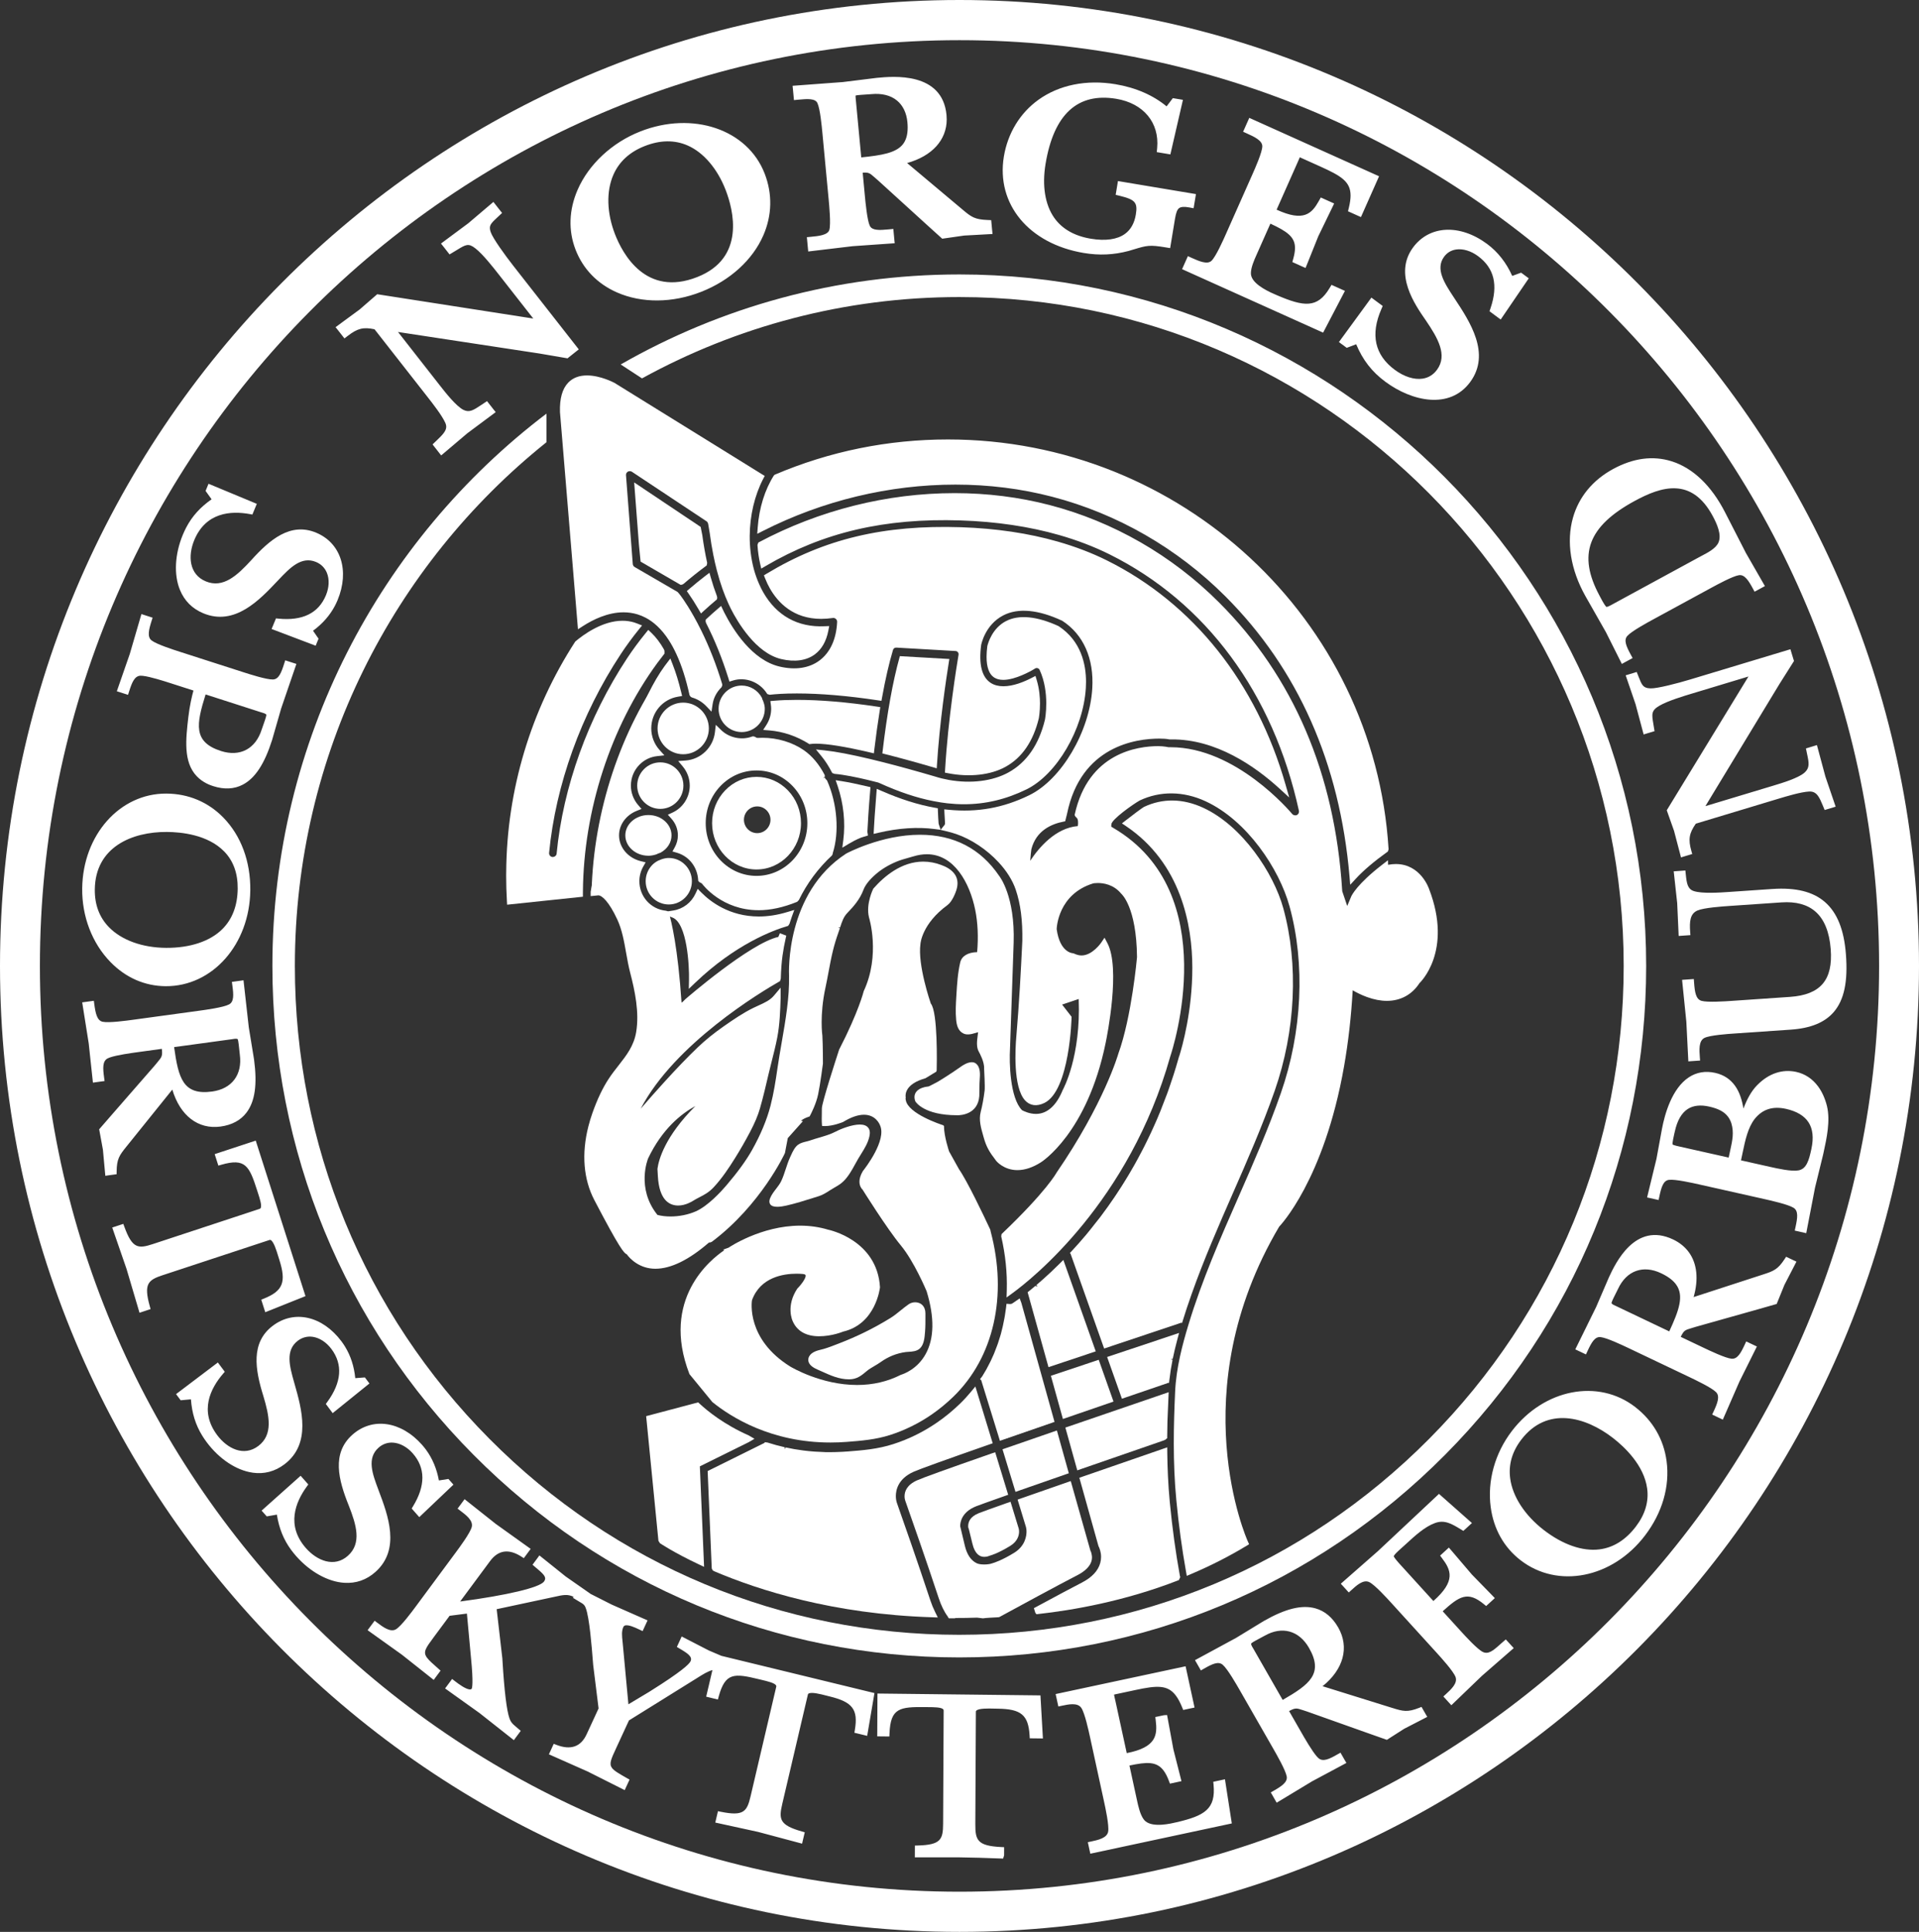 <svg xmlns="http://www.w3.org/2000/svg" id="a" viewBox="0 0 1974.51 1987.81"><rect x="0" y="0" width="1974.51" height="1987.81" fill="#333333" stroke="none"/><path d="M989.84,1670.2c9.83,4.08,19.48-.71,19.43-.67.22-.13,7.17-3.92,17.44-9.51-13.36.49-21.05.22-21.05.22-9.32.33-18.4.41-27.37.36,3.38,4.61,7.25,7.83,11.55,9.6Z" fill="none" stroke-width="0"></path><path d="M963.06,834.82l-.06-1.46-1.43-.25c-17.58-3.15-35.69-8.86-55.37-17.47l-2.31-1-.2,2.51c-1.5,17.91-2.26,31.1-2.52,35.94l-.12,2.4,2.34-.55c20.96-4.94,40.94-6.25,58.74-3.85l2.87.37-.93-2.74c-.16-.5-.25-.9-.28-1.27-.33-4.04-.55-8.26-.7-12.63Z" fill="#fff" stroke-width="0"></path><path d="M898.91,858.06l.26-5.08c.26-4.85,1.04-18.07,2.53-36.01l.43-5.29,4.85,2.11c19.55,8.55,37.52,14.22,54.93,17.34l3.01.53.13,3.07c.16,4.35.37,8.54.69,12.55.02.19.08.46.19.83l1.96,5.74-6.05-.78c-17.54-2.36-37.39-1.05-58.03,3.82l-4.92,1.16h0ZM905.65,817.59c-1.45,17.42-2.21,30.32-2.48,35.34,20.91-4.9,41.05-6.23,58.89-3.87-.16-.56-.25-1.01-.29-1.44-.33-4.02-.55-8.22-.7-12.56-17.61-3.16-35.74-8.88-55.42-17.47h0Z" fill="#fff" stroke-width="0"></path><path d="M645.41,859.56c0,10.45,9.76,18.94,21.77,18.94,2.23,0,4.44-.35,7.08-1.14,1.39-.66,2.79-1.24,4.58-1.84,6.33-3.51,10.11-9.48,10.11-15.96,0-4.95-2.18-9.62-6.16-13.17-4.13-3.71-9.68-5.76-15.61-5.76-12.02,0-21.77,8.49-21.77,18.92Z" fill="#fff" stroke-width="0"></path><path d="M667.18,880.51c-13.11,0-23.77-9.4-23.77-20.95s10.66-20.93,23.77-20.93c6.43,0,12.45,2.23,16.94,6.27,4.4,3.92,6.82,9.13,6.82,14.67,0,7.23-4.17,13.85-11.15,17.72-2.04.71-3.37,1.27-4.69,1.9-3.07.94-5.5,1.33-7.93,1.33h0ZM667.18,842.65c-10.9,0-19.78,7.59-19.78,16.92s8.87,16.93,19.78,16.93c2.06,0,4.07-.33,6.51-1.05,1.17-.58,2.64-1.19,4.52-1.82,5.36-3,8.75-8.31,8.75-14.05,0-4.37-1.95-8.51-5.48-11.66-3.77-3.39-8.84-5.25-14.29-5.25h0Z" fill="#fff" stroke-width="0"></path><path d="M725.7,579.64l-.13-.51c-2.01-9.2-3.62-18.36-4.91-28.02l-1.53-7.7-64.33-43.07,4.61,60.2,1.57,16.11,39.71,23.06,1.01-.18.44-.37c7.4-6.38,15.05-12.5,23.27-18.58l.28-.95Z" fill="#fff" stroke-width="0"></path><path d="M700.34,601.81l-41.22-23.94-1.68-17.14-4.93-64.35,68.43,45.81,1.69,8.52c1.31,9.72,2.9,18.83,4.9,27.99l.11.51-.49,2.6-.54.4c-8.12,6-15.69,12.05-23.15,18.48l-1.39.82-1.72.3h0ZM662.88,575.43l38.08,22.11c7.57-6.5,14.87-12.33,22.65-18.11-2.08-9.57-3.65-18.58-4.92-28.06l-1.34-6.75-60.24-40.33,5.77,71.13h0Z" fill="#fff" stroke-width="0"></path><path d="M710.84,1012.72l3.13-3c41.84-40.01,80.55-54.33,95.76-58.78l.7-1.04c.76-2.46,1.56-4.85,2.38-7.18l1.23-3.38-3.43,1.03c-10.16,3.09-20.21,4.66-29.84,4.66-30.95,0-51.16-15.77-60.45-25.17l-1.82-1.83-1.09,2.35c-4.55,9.86-13.62,16.76-24.25,18.45l-6.51,1.03,6.14,2.43c19.15,7.61,18.16,65.49,18.14,66.08l-.09,4.35Z" fill="#fff" stroke-width="0"></path><path d="M708.73,1017.5l.2-9.17c.36-14.77-1.98-58.24-16.88-64.17l-12.97-5.13,13.76-2.18c9.97-1.58,18.48-8.06,22.75-17.31l2.3-4.94,3.83,3.85c9.07,9.18,28.8,24.58,59.04,24.58,9.45,0,19.3-1.54,29.27-4.57l7.25-2.18-2.6,7.14c-.81,2.29-1.6,4.66-2.35,7.09l-1.36,2.16-.69.2c-14.71,4.3-53.41,18.59-94.94,58.31l-6.61,6.31h0ZM694.16,940.7c19.08,8.73,18.86,61.61,18.78,67.25,41.41-39.47,80.12-54.11,95.55-58.72l.3-.44c.49-1.86,1.24-4.12,2.03-6.36-10.21,3.07-20.31,4.62-30.03,4.62-31.47,0-52.08-15.93-61.67-25.57-4.77,10.12-14.04,17.26-24.95,19.22h0Z" fill="#fff" stroke-width="0"></path><path d="M784.92,729.33c0-2.18-.42-4.41-1.45-7.26-.5-.64-.9-1.39-1.29-3.18-3.85-7.08-11.14-11.48-19.03-11.48-5.81,0-11.28,2.28-15.41,6.42-4.1,4.15-6.36,9.65-6.36,15.5,0,12.09,9.76,21.92,21.77,21.92s21.77-9.83,21.77-21.92Z" fill="#fff" stroke-width="0"></path><path d="M763.15,753.26c-13.11,0-23.77-10.73-23.77-23.93,0-6.38,2.47-12.39,6.94-16.92,4.51-4.53,10.48-7.01,16.83-7.01,8.62,0,16.58,4.8,20.78,12.53.53,2.06.82,2.53,1.11,2.91,1.39,3.56,1.87,6.01,1.87,8.5,0,13.19-10.66,23.93-23.77,23.93h0ZM763.15,709.41c-5.28,0-10.25,2.07-14.01,5.84-3.72,3.76-5.77,8.76-5.77,14.08,0,10.98,8.87,19.91,19.78,19.91s19.78-8.93,19.78-19.91c0-2-.41-4.02-1.33-6.57-.37-.31-.9-1.32-1.36-3.43-3.3-5.91-9.92-9.91-17.08-9.91h0Z" fill="#fff" stroke-width="0"></path><path d="M688.13,928.65c12,0,21.77-9.83,21.77-21.92s-9.77-21.91-21.77-21.91c-1.92,0-3.79.3-6.22,1.03-1.14.54-2.34,1-3.79,1.52-2.14,1.11-3.9,2.37-5.41,3.87-4.1,4.14-6.36,9.64-6.36,15.5,0,12.09,9.76,21.92,21.77,21.92Z" fill="#fff" stroke-width="0"></path><path d="M688.13,930.66c-13.11,0-23.77-10.73-23.77-23.93,0-6.39,2.47-12.39,6.94-16.91,1.68-1.67,3.61-3.05,5.91-4.24,1.62-.6,2.77-1.04,3.85-1.55,2.89-.88,4.92-1.22,7.07-1.22,13.11,0,23.77,10.73,23.77,23.92s-10.66,23.93-23.77,23.93h0ZM688.13,886.82c-1.74,0-3.43.28-5.65.95-.91.45-2.17.94-3.69,1.48-1.69.9-3.3,2.05-4.68,3.41-3.71,3.75-5.76,8.75-5.76,14.07,0,10.98,8.87,19.91,19.78,19.91s19.78-8.93,19.78-19.91-8.87-19.91-19.78-19.91h0Z" fill="#fff" stroke-width="0"></path><path d="M727.35,749.52c0-13.54-10.96-24.55-24.4-24.55s-24.37,11.01-24.37,24.55,10.94,24.56,24.37,24.56,24.4-11.02,24.4-24.56Z" fill="#fff" stroke-width="0"></path><path d="M702.95,776.09c-14.54,0-26.37-11.92-26.37-26.57s11.83-26.56,26.37-26.56,26.4,11.92,26.4,26.56-11.84,26.57-26.4,26.57h0ZM702.95,726.98c-12.34,0-22.38,10.11-22.38,22.54s10.04,22.55,22.38,22.55,22.41-10.11,22.41-22.55-10.05-22.54-22.41-22.54h0Z" fill="#fff" stroke-width="0"></path><path d="M664,792.87c-4.11,4.15-6.37,9.65-6.37,15.5,0,12.09,9.76,21.92,21.77,21.92s21.77-9.83,21.77-21.92-9.77-21.92-21.77-21.92c-5.81,0-11.28,2.28-15.4,6.42Z" fill="#fff" stroke-width="0"></path><path d="M679.4,832.3c-13.11,0-23.77-10.73-23.77-23.93,0-6.39,2.47-12.4,6.96-16.93,4.49-4.52,10.46-7,16.81-7,13.11,0,23.77,10.73,23.77,23.93s-10.66,23.93-23.77,23.93h0ZM679.4,788.46c-5.28,0-10.25,2.07-13.99,5.83-3.73,3.76-5.79,8.77-5.79,14.08,0,10.98,8.87,19.91,19.78,19.91s19.78-8.93,19.78-19.91-8.87-19.91-19.78-19.91h0Z" fill="#fff" stroke-width="0"></path><path d="M961.68,789.95l2.15.63.14-2.25c2.74-44.75,9.68-90.62,12.51-108.27l.33-1.98-50.94-2.93-.37,1.4c-6.92,24.86-12.78,57.54-17.44,97.11l-.19,1.58,1.53.38c15.46,3.9,33.05,8.72,52.28,14.33Z" fill="#fff" stroke-width="0"></path><path d="M910.05,773.72c15.4,3.88,32.87,8.67,51.93,14.23,2.73-44.21,9.61-90.07,12.49-107.99l-47.11-2.71c-6.85,24.68-12.68,57.12-17.31,96.47h0Z" fill="#fff" stroke-width="0"></path><path d="M738.04,750.09l-.42,3.63c-1.99,16.69-15.52,29.66-32.2,30.85l-3.51.25,2.26,2.71c4.86,5.84,7.54,13.25,7.54,20.85,0,12.68-7.45,24.3-18.98,29.59l-2.24,1.03,1.65,1.84c4.82,5.32,7.36,11.81,7.36,18.74,0,4.63-1.18,9.11-3.51,13.32l-1.11,1.99,2.17.62c13.14,3.83,22.5,15.62,23.31,30.02l.67.76.51.17c1.04.35,1.93,1,2.57,1.87.79,1.07,19.84,26.2,56.29,26.21,12.14,0,25.07-2.81,39.05-8.49l.7-.84c8.59-17.61,20.09-33.06,34.46-46.45.03-.46.11-.89.25-1.29,6.83-21.24,4.71-49.95-5.69-73.49-1.22-.83-2.03-2.07-2.27-3.5-.03-.29-.05-.6-.08-1.12l-.14-1.19c-5.59-10.65-12.54-18.91-20.66-24.56-11.42-7.92-26.52-12.46-41.42-12.46-1.53,0-3.04.05-4.92.16-1.28,0-2.52-.43-4.02-1.58l-.87-.08-.42.16c-11.52,4.34-24.92,1.47-33.72-7.16l-2.6-2.54ZM724.13,847.01c0-14.99,5.63-29.09,15.85-39.72,10.25-10.66,23.91-16.53,38.43-16.53s28.19,5.87,38.45,16.53c10.22,10.62,15.85,24.73,15.85,39.72,0,31.01-24.36,56.24-54.29,56.24s-54.28-25.23-54.28-56.24Z" fill="#fff" stroke-width="0"></path><path d="M780.42,936.54h0c-37.41,0-57.07-25.91-57.89-27.02-.4-.55-.95-.95-1.6-1.16l-1.38-.74-1.13-1.28-.04-.7c-.76-13.48-9.35-24.56-21.88-28.21l-4.59-1.32,2.34-4.2c2.16-3.91,3.25-8.06,3.25-12.34,0-6.43-2.36-12.45-6.84-17.39l-3.49-3.88,4.73-2.17c10.82-4.97,17.81-15.86,17.81-27.76,0-7.13-2.51-14.08-7.08-19.56l-4.78-5.73,7.41-.52c15.71-1.11,28.48-13.35,30.36-29.08l.89-7.66,5.5,5.38c8.1,7.93,21.07,10.7,31.64,6.72l1.31-.28,1.9.49c1.33,1.04,2.17,1.17,2.81,1.17,1.82-.11,3.36-.16,4.92-.16,15.3,0,30.8,4.67,42.55,12.82,8.38,5.83,15.55,14.33,21.3,25.28l.36,1.89-1.9,1.36,1.96-.35c.16.89.66,1.66,1.43,2.18l.71.85c10.49,23.76,12.76,53.17,5.77,74.93l-.05.8-.74,1.35c-14.18,13.21-25.63,28.64-34.02,45.86l-1.75,1.82c-14.3,5.81-27.32,8.64-39.8,8.64h0ZM722.31,905.13c1.58.63,2.63,1.45,3.42,2.52.76,1.03,19.25,25.39,54.68,25.4,11.83,0,24.22-2.67,37.85-8.16l.38-.46c8.24-17.04,19.8-32.69,34.1-46.13.06-.35.15-.68.26-.99,6.64-20.66,4.51-48.7-5.42-71.51-1.39-1.12-2.31-2.68-2.63-4.45l-.23-2.42c-5.23-9.66-11.97-17.68-19.82-23.14-11.1-7.7-25.79-12.11-40.29-12.11-1.49,0-2.97.05-4.81.15h-.02c-1.72,0-3.23-.51-4.8-1.6-12.95,4.69-26.36,1.33-35.43-7.34-2.26,17.32-16.3,30.77-33.59,32.18,5.01,6.16,7.76,13.9,7.76,21.84,0,13.38-7.8,25.64-19.91,31.31,5.03,5.65,7.69,12.52,7.69,19.89,0,4.88-1.22,9.62-3.64,14.07,13.8,4.13,23.31,16.21,24.45,30.97h0ZM778.41,905.26c-31.03,0-56.27-26.13-56.27-58.25,0-15.51,5.83-30.11,16.41-41.11,10.64-11.06,24.79-17.14,39.86-17.14s29.24,6.09,39.88,17.14c10.58,11,16.41,25.6,16.41,41.11,0,32.12-25.25,58.25-56.29,58.25h0ZM778.41,792.77c-13.98,0-27.12,5.66-37,15.92-9.86,10.24-15.29,23.85-15.29,38.32,0,29.9,23.45,54.23,52.28,54.23s52.3-24.33,52.3-54.23c0-14.47-5.43-28.08-15.29-38.32-9.87-10.26-23.02-15.92-37.01-15.92h0Z" fill="#fff" stroke-width="0"></path><path d="M778.41,892.64c24.12,0,43.74-20.47,43.74-45.63,0-12.23-4.57-23.71-12.87-32.33-8.24-8.58-19.2-13.31-30.87-13.31s-22.61,4.73-30.86,13.3c-8.31,8.62-12.87,20.1-12.87,32.33,0,25.16,19.62,45.63,43.73,45.63ZM779.12,859.26c-8.63,0-15.66-7.07-15.66-15.76s7.03-15.76,15.66-15.76,15.65,7.07,15.65,15.76-7.01,15.76-15.65,15.76Z" fill="#fff" stroke-width="0"></path><path d="M778.41,894.65c-25.21,0-45.72-21.37-45.72-47.64,0-12.76,4.77-24.74,13.43-33.73,8.63-8.97,20.1-13.92,32.29-13.92s23.68,4.94,32.31,13.92c8.66,8.99,13.43,20.96,13.43,33.72,0,26.27-20.52,47.64-45.74,47.64h0ZM778.41,803.39c-11.1,0-21.56,4.51-29.42,12.69-7.94,8.24-12.31,19.23-12.31,30.93,0,24.05,18.72,43.62,41.73,43.62s41.75-19.57,41.75-43.62c0-11.71-4.37-22.69-12.31-30.93-7.86-8.19-18.32-12.7-29.44-12.7h0ZM779.12,861.27c-9.73,0-17.66-7.97-17.66-17.77s7.92-17.76,17.66-17.76,17.64,7.97,17.64,17.76-7.92,17.77-17.64,17.77h0ZM779.12,829.75c-7.54,0-13.67,6.17-13.67,13.75s6.13,13.76,13.67,13.76,13.65-6.17,13.65-13.76-6.12-13.75-13.65-13.75h0Z" fill="#fff" stroke-width="0"></path><path d="M893.51,811.51l-1.5-.35c-9.88-2.36-19.22-4.28-26.27-5.39l-2.95-.47.97,2.84c6.17,18.14,8.28,38.22,5.91,56.55l-.48,3.7,3.18-1.91c7.57-4.53,12.95-6.48,13.53-6.68l4.92-1.51-.25-1.54c-.06-.39-.11-.8-.08-1.36.28-5.73,1.11-21.33,2.9-42.32l.12-1.55Z" fill="#fff" stroke-width="0"></path><path d="M866.67,872.23l1.02-7.8c2.33-18.01.26-37.77-5.81-55.64l-2.04-5.99,6.22.98c7.08,1.12,16.46,3.05,26.42,5.42l3.16.74-.26,3.28c-1.68,19.73-2.53,34.94-2.89,42.25-.02.38,0,.63.05.94l.53,3.27-6.6,2.02c-.49.18-5.71,2.07-13.08,6.49l-6.72,4.02h0ZM865.76,807.8c6.15,18.22,8.25,38.34,5.95,56.74,7.51-4.46,12.93-6.43,13.53-6.64l3.34-1.02c-.06-.42-.11-.94-.08-1.6.36-7.31,1.21-22.5,2.89-42.2-9.65-2.3-18.72-4.16-25.63-5.27h0Z" fill="#fff" stroke-width="0"></path><path d="M788.74,749.33l2.99.24c14.62,1.18,28.78,6,41.53,14.05,1.67-.25,3.74-.4,6.34-.4,11.58,0,30.37,3.03,55.88,9.01l1.95.46.23-2c1.67-13.9,3.52-27.22,5.5-39.59l.3-1.81-1.79-.27c-30.34-4.57-57.86-6.88-81.8-6.88-8.46,0-16.46.31-23.11.89l-1.87.16.25,1.88c.19,1.4.31,2.81.31,4.26,0,6.18-1.76,12.22-5.1,17.47l-1.62,2.53Z" fill="#fff" stroke-width="0"></path><path d="M899.16,775.15l-4.12-.97c-25.36-5.95-44.02-8.96-55.43-8.96-2.48,0-4.46.14-6.05.38l-.72.11-.63-.4c-12.44-7.85-26.48-12.6-40.64-13.75l-6.31-.5,3.43-5.36c3.12-4.92,4.78-10.59,4.78-16.38,0-1.36-.12-2.68-.3-3.99l-.52-3.97,3.95-.34c6.72-.59,14.77-.9,23.28-.9,24.04,0,51.66,2.32,82.1,6.9l3.79.57-.62,3.82c-1.99,12.43-3.84,25.72-5.49,39.5l-.49,4.23h0ZM839.61,761.2c11.69,0,30.57,3.03,56.11,9.01,1.64-13.68,3.48-26.89,5.45-39.25-30.16-4.53-57.51-6.82-81.29-6.82-8.31,0-16.17.3-22.73.87.19,1.42.3,2.85.3,4.32,0,6.45-1.81,12.76-5.23,18.27,14.44,1.22,28.76,6.03,41.48,13.93,1.61-.2,3.55-.32,5.9-.32h0Z" fill="#fff" stroke-width="0"></path><path d="M720.61,626.14l1.12,1.92,1.64-1.49c3.9-3.56,7.87-7.04,12.47-10.9l.17-1.04-.2-.54c-2.28-5.93-4.38-12.26-6.23-18.81l-.72-2.55-2.1,1.6c-5.35,4.1-10.77,8.52-16.13,13.12l-1.25,1.07.94,1.35c3.4,4.86,6.86,10.34,10.3,16.27Z" fill="#fff" stroke-width="0"></path><path d="M721.25,631.21l-2.36-4.05c-3.45-5.94-6.89-11.37-10.22-16.13l-1.98-2.86,2.63-2.25c5.43-4.66,10.88-9.1,16.22-13.19l4.43-3.38,1.52,5.37c1.82,6.43,3.9,12.7,6.17,18.64l.31,1.59-.29,1.78-.57.48c-4.57,3.84-8.53,7.3-12.4,10.85l-3.45,3.15h0ZM712.04,608.87c3.32,4.76,6.74,10.16,10.16,16.05,3.67-3.35,7.41-6.64,11.68-10.23-2.37-6.26-4.39-12.35-6.16-18.58-5.15,3.96-10.43,8.26-15.69,12.77h0Z" fill="#fff" stroke-width="0"></path><path d="M781.38,545.88l2.84-1.43c61.7-31.28,130.47-47.82,198.88-47.82,34.35,0,67.95,4.22,99.89,12.54,67.34,17.53,129.29,53.12,179.14,102.94,75.13,75.08,118.33,172.49,128.4,289.54l.34,4.06,2.76-2.98c7.99-8.64,18.87-17.92,32.79-27.88l.33-.82-.03-.45c-14.52-235.15-212.78-419.36-451.35-419.36-61.39,0-120.96,12.04-177.42,36.08-9.1,14.29-14.9,32.9-16.33,52.41l-.23,3.18Z" fill="#fff" stroke-width="0"></path><path d="M1389.27,910.4l-.72-8.58c-10.03-116.55-53.03-213.55-127.81-288.29-49.6-49.56-111.23-84.98-178.23-102.42-31.78-8.28-65.22-12.47-99.4-12.47-68.11,0-136.57,16.46-197.99,47.6l-5.98,3.02.5-6.71c1.46-19.84,7.36-38.79,16.64-53.35l.9-.77c56.47-24.05,116.42-36.24,178.2-36.24,239.62,0,438.75,185.03,453.34,421.25l.02.45-.68,2.24-.48.34c-13.64,9.77-24.57,19.06-32.49,27.62l-5.82,6.3h0ZM983.1,494.63c34.51,0,68.29,4.24,100.39,12.6,67.68,17.62,129.94,53.39,180.04,103.46,75.38,75.33,118.76,173.01,128.94,290.34,7.97-8.55,18.81-17.78,32.24-27.43-14.77-234.3-212.02-417.38-449.35-417.38-61.03,0-120.27,12.01-176.08,35.68-8.67,13.85-14.23,31.78-15.66,50.6,61.88-31.32,130.85-47.87,199.47-47.87h0Z" fill="#fff" stroke-width="0"></path><path d="M1120.76,1605.46c.33-1.12.48-2.28.48-3.42,0-3.54-1.49-6.12-1.5-6.12h-.02l-19.58-69.34-6.3,2.19c-15.09,5.25-29.8,10.36-42.69,14.89l-1.63.58,7.97,26.18c.31,1.09.67,2.92.67,5.42,0,4.51-1.33,15.8-13.66,23.35-12.56,7.7-20.34,10.26-23.21,11.04-3.05,1.25-12.28,2-17.09-.34-6.42-3.14-10.84-9.63-13.12-19.32l-3.95-15.86-.47-.94c-.05-.44-.06-.86-.09-1.42l-.15-.97c-.08-.34-.14-.7-.14-1.15,0-4.59,1.71-15.95,17.55-22.23,3.29-1.3,12.93-4.76,29.51-10.6l1.63-.58-12.14-39.76-1.75.59c-45.21,15.8-70.1,24.76-76.04,27.41-9.69,4.29-11.72,10.27-11.72,14.53,0,1.7.34,3.03.56,3.7l.28.8c7.12,20.14,20.99,59.78,34,99.04,2.45,7.45,5.46,13.6,8.93,18.31l.53.73,5.53.02c7.44,0,14.98-.09,22.53-.37,0,0,6.82.53,21.88-.42,21.96-11.96,61.56-33.44,80.01-42.94,7.24-3.73,11.8-8.21,13.19-12.99Z" fill="#fff" stroke-width="0"></path><path d="M982.8,1665.18h-6.58l-1.12-1.93c-3.62-4.9-6.74-11.29-9.26-18.95-13.15-39.7-27.05-79.38-34.16-99.5l-.28-.81c-.26-.81-.68-2.38-.68-4.39,0-4.88,2.25-11.7,12.97-16.44,5.98-2.68,30.32-11.45,76.57-27.61l3.72-1.26,13.37,43.77-3.44,1.22c-16.6,5.85-26.28,9.33-29.59,10.63-14.77,5.85-16.37,16.27-16.37,20.47l4.77,19.96c2.15,9.14,6.23,15.22,12.12,18.11,1.75.86,4.53,1.33,7.82,1.33s6.47-.52,7.73-1.04c2.97-.82,10.69-3.38,23.04-10.95,11.52-7.06,12.77-17.56,12.77-21.75,0-2.44-.37-4.11-.59-4.9l-8.56-28.11,3.44-1.22c12.96-4.56,27.75-9.7,42.91-14.97l8.32-2.89,20.22,71.57c1.29,2.1,1.64,6.08,1.64,6.86,0,1.36-.19,2.71-.56,4-1.56,5.33-6.49,10.27-14.27,14.28-19.43,10.01-62.68,33.5-80.38,43.14l-.83.24c-7.21.46-12.55.58-16.18,1.15h0c-4.12-.57-6.08-.73-6.08-.73-7.39.29-14.98.38-22.49.38v.35ZM978.65,1659.16h4.74s14.53.7,21.86.43c.26,0,5.8.58,5.8.58h-.31c3.55,0,8.74-.12,15.72-.55,22.38-12.19,62.28-33.83,81.19-43.58,6.87-3.54,11.17-7.69,12.43-12,.28-.93.41-1.92.41-2.91,0-1.78-.44-3.29-.8-4.2h-1.48l-19.43-68.74-4.32,1.5c-15,5.22-29.65,10.32-42.49,14.82l7.41,24.34c.35,1.23.75,3.24.75,6,0,4.84-1.43,16.97-14.61,25.05-12.26,7.51-20.12,10.28-23.71,11.25-1.74.73-5.35,1.25-8.95,1.25-2.73,0-6.59-.3-9.52-1.72-6.98-3.41-11.76-10.36-14.17-20.65l-4.7-19.32c-.06-.27-.16-.8-.16-1.47,0-5,1.83-17.36,18.8-24.08,3.33-1.31,12.94-4.77,29.4-10.56l-10.97-35.95c-45.15,15.77-69.9,24.69-75.67,27.27-6.9,3.06-10.54,7.44-10.54,12.7,0,1.44.29,2.55.46,3.08l.26.75c7.08,20.02,20.91,59.52,34.01,99.04,2.36,7.18,5.25,13.12,8.59,17.67h0Z" fill="#fff" stroke-width="0"></path><path d="M1036.71,1548.41c-15.77,5.57-25.4,9.04-28.66,10.32-8.49,3.34-10.16,8.21-10,11.96.41,1.04.72,2.05.9,2.79l3.47,14.23c.97,4.13,2.91,9.44,6.72,11.37,1.09.55,2.32.83,3.69.83,2.03,0,3.66-.6,4.08-.78l.97-.36s7.36-1.74,20.56-9.85c7.08-4.33,8.12-10.01,8.12-13.01,0-1.25-.17-2.09-.25-2.42l-7.84-25.7-1.76.61Z" fill="#fff" stroke-width="0"></path><path d="M1012.84,1601.93c-1.67,0-3.21-.35-4.58-1.04-4.5-2.28-6.71-8.17-7.77-12.71l-3.47-14.21c-.16-.66-.45-1.58-.82-2.53-.31-4.9,1.5-10.77,11.13-14.56,3.27-1.29,12.67-4.68,28.72-10.35l3.72-1.29,8.45,27.68c.17.71.34,1.69.34,3,0,3.42-1.18,9.89-9.08,14.72-12.46,7.66-19.75,9.74-21.09,10.08l-.78.3c-.1.05-2.1.91-4.78.91h0ZM1037.17,1550.38c-15.66,5.53-25.22,8.97-28.39,10.22-5.98,2.35-8.91,5.72-8.73,10,.3.47.64,1.58.84,2.38l3.48,14.25c1.23,5.26,3.24,8.83,5.67,10.06,2.25,1.13,6.05.02,6.07,0l1.08-.41c.98-.26,7.98-2.17,20.21-9.69,6.23-3.81,7.16-8.71,7.16-11.29,0-.98-.13-1.64-.2-1.95l-7.2-23.58h0Z" fill="#fff" stroke-width="0"></path><path d="M955.41,1647.45c-14.48-43.74-29.84-87.34-34.35-100.08-.84-2.35-1.29-5.22-1.29-8.06,0-6.76,2.54-19.23,19.54-26.8,6.33-2.79,33.3-12.52,78.01-28.13l1.64-.58-16.19-53.04-1.61,1.95h0l-.5.61c-1.59,1.92-3.24,3.81-4.92,5.65-.24.27-.44.49-.69.77-1.84,2.01-3.74,3.99-5.7,5.88-7.56,7.33-15.61,13.95-23.97,19.69-14.15,9.77-29.52,17.35-45.66,22.53-16.27,5.26-32.03,6.48-47.27,7.66-3.65.28-7.22.46-10.75.56l-2.43.08c-3.44.09-10.21-.58-10.21-.58h-.52v-.02l-.8-.02c-3.18-.08-6.29-.23-9.35-.45l-.27-.02-1.64-.11c-3.28-.24-6.49-.55-9.63-.94h-.05s0,.58,0,.58l-.31-.09c-3.05-.39-6.03-.85-8.98-1.33l-.58-.14v.02l-.37-.03c-2.98-.52-5.87-1.1-8.7-1.73-.33-.07-.62-.13-.96-.2-6.05-1.36-12.03-3-17.8-4.85l-.76-.24-.14.46c-.16-.04-.28-.07-.44-.11l-57.15,28.29-.47.24,4.16,98.98.59.75.47.19c46.39,19.8,122.79,44.09,223.27,47.29l2.99.11-1.32-2.71c-1.92-3.89-3.54-7.83-4.92-12Z" fill="#fff" stroke-width="0"></path><path d="M964.92,1664.3l-6.33-.23c-100.76-3.21-177.42-27.57-223.98-47.44l-1.25-.79-1.02-1.91-4.22-100.28,58.56-29,.22-.7,2.8.36c5.74,1.84,11.68,3.46,17.65,4.81l.52,2.16.43-1.96c2.8.62,5.66,1.19,8.62,1.71l.92.15c2.93.49,5.88.93,8.91,1.33l.78.09c3.16.4,6.34.71,9.57.95l1.63.11c3.3.23,6.37.38,9.51.46l1.23.08c1.1,0,2.68.02,4.22.02,1.82,0,3.66-.02,5.51-.08l2.42-.08c3.51-.11,7.04-.28,10.66-.56,15.12-1.17,30.74-2.38,46.81-7.57,15.97-5.12,31.16-12.61,45.14-22.27,8.25-5.67,16.23-12.23,23.71-19.48,1.94-1.87,3.81-3.82,5.63-5.81l.69-.77c1.66-1.8,3.29-3.67,4.85-5.57l4.47-5.41,17.84,58.44-3.44,1.22c-44.67,15.6-71.59,25.31-77.87,28.08-15.97,7.11-18.35,18.69-18.35,24.96,0,2.64.42,5.26,1.18,7.38,7.16,20.26,21.15,60.21,34.36,100.13,1.35,4.06,2.92,7.9,4.82,11.74l2.81,5.73h0ZM736.3,1613.12c46.76,19.87,122.56,43.84,222.1,47.06-1.9-3.91-3.51-7.82-4.88-11.96-13.2-39.89-27.18-79.8-34.33-100.04-.91-2.54-1.41-5.65-1.41-8.74,0-7.25,2.7-20.61,20.74-28.63,6.37-2.82,33.33-12.54,77.98-28.13l-14.55-47.66c-1.76,2.13-3.24,3.8-4.74,5.44l-2.15-.6,1.47,1.36c-1.86,2.03-3.79,4.04-5.79,5.97-7.64,7.41-15.79,14.1-24.23,19.89-14.3,9.88-29.84,17.55-46.18,22.79-16.52,5.33-32.38,6.56-47.72,7.74-3.68.29-7.28.46-10.85.57l-2.43.08c-3.49.09-6.93.1-10.32.02l-.8-2.04-.05,2.01c-3.21-.08-6.34-.23-9.43-.46l-1.89-.13c-3.32-.24-6.56-.55-9.73-.95l-.84-.11c-3.08-.39-6.08-.86-9.05-1.34l-.82-.15c-3.16-.53-6.08-1.12-8.95-1.76l-.97-.2c-5.81-1.31-11.57-2.87-17.16-4.64h-1.18s-55.92,27.68-55.92,27.68l4.07,96.91h0Z" fill="#fff" stroke-width="0"></path><polygon points="1129.3 1401.69 1083.73 1416.92 1095.01 1457.48 1143.18 1440.91 1129.3 1401.69" fill="#fff" stroke-width="0"></polygon><path d="M1093.66,1460.07l-12.37-44.45,49.22-16.46,15.22,42.99-52.07,17.92h0ZM1086.16,1418.22l10.2,36.66,44.27-15.22-12.55-35.46-41.91,14.01h0Z" fill="#fff" stroke-width="0"></path><path d="M1095.71,1515.2l1.61-.55-11.19-40.15-1.79.61c-16.36,5.63-32.94,11.37-48.7,16.85l-1.65.56,12.19,39.96,1.76-.63c14.42-5.05,31-10.83,47.78-16.66Z" fill="#fff" stroke-width="0"></path><path d="M1044.88,1535.07l-13.37-43.82,3.49-1.19c15.75-5.48,32.33-11.22,48.69-16.85l3.79-1.29,12.26,44.01-3.4,1.16c-16.77,5.84-33.35,11.61-47.76,16.66l-3.71,1.32h0ZM1036.46,1493.8l11,36.1c14.33-5.02,30.77-10.75,47.42-16.54l-10.11-36.28c-16.23,5.59-32.67,11.29-48.31,16.72h0Z" fill="#fff" stroke-width="0"></path><path d="M1141.96,1397.43l13.77,38.87,44.71-15.28.35-.51.16.02.09-.79c.35-3.16.79-6.3,1.26-9.42.09-.63.17-1.18.27-1.84.51-3.19,1.08-6.36,1.72-9.5l.06-.33.09-.44h.2l.09-.51c.62-2.96,1.26-5.87,1.94-8.75l.19-.77h0l.15-.66c.78-3.26,1.59-6.47,2.43-9.6l.22-.78h-.24l.64-2.43-68.1,22.75Z" fill="#fff" stroke-width="0"></path><path d="M1154.37,1439.21l-15.22-42.94,74.02-24.72-1.81,6.83c-.83,3.11-1.64,6.32-2.42,9.56l-.33,1.42c-.68,2.92-1.33,5.85-1.95,8.82l-2.13.55,1.96.38c-.69,3.5-1.27,6.65-1.78,9.85l-.18,1.22c-.56,3.73-1,6.87-1.36,10.03l-.32,2.77-1.18-.12-.44.33-46.88,16.03h0ZM1144.28,1398.79l12.52,35.35,42.44-14.51c.35-3.16.79-6.31,1.27-9.44l.27-1.85c.52-3.25,1.1-6.47,1.75-9.66l.16-.79c.7-3.52,1.36-6.49,2.05-9.42l.19-.79c.89-3.79,1.67-6.92,2.49-9.96l-63.14,21.09h0Z" fill="#fff" stroke-width="0"></path><path d="M1137.06,1384.35l.26.74,76.63-25.6.7-.44.15-.27.16.05.23-.77c2.8-9.11,5.85-18.13,9.02-27.09,12.55-35.52,27.59-69.91,42.27-103.36l.31-.74h0c14.95-34.04,30.37-69.21,42.93-105.19,21.33-61.19,24.54-129.18,8.79-186.56-9.83-35.81-41.64-83.75-81.22-102.06-20.37-9.42-40.67-9.79-59.34-.96-1.87,1.11-11.36,8.12-18.17,13.5l-1.96,1.53,2.07,1.38c56.98,38.45,68.94,101.36,68.94,147.36,0,48.35-12.3,87.65-14.17,93.39h-.04s-.22.78-.22.78c-1.57,5.6-3.23,11.06-4.94,16.44l-2.1,6.28-.16.48c-.23.69-.47,1.36-.69,2.06-.8,2.38-1.57,4.75-2.41,7.08-.48,1.41-1.01,2.81-1.53,4.19l-.44,1.16h0l-.67,1.79c-.51,1.37-1.02,2.71-1.53,4.07-.51,1.36-1.01,2.73-1.53,4.05l-2.26,5.57h0l-.3.74c-1.15,2.82-2.31,5.65-3.51,8.41l-2.73,6.2c-1.18,2.68-2.4,5.35-3.63,7.97-.94,2.02-1.89,3.98-2.85,5.98-1.23,2.56-2.49,5.11-3.76,7.62l-2.93,5.68c-1.29,2.49-2.6,4.94-3.93,7.36l-2.93,5.35c-1.39,2.45-2.76,4.83-4.16,7.23-.94,1.65-1.9,3.28-2.87,4.89-1.46,2.42-2.93,4.82-4.41,7.17l-.42.69h0l-1.89,3h0l-.42.67c-1.57,2.48-3.18,4.91-4.77,7.3l-2.45,3.69c-1.73,2.57-3.48,5.05-5.38,7.75l-.45.64h0l-1.43,2.02c-2.2,3.08-4.41,6.07-6.61,8.99l-.64.86c-1.43,1.89-2.98,3.7-4.44,5.58-3.34,4.27-6.65,8.53-10.25,12.84-4.83,5.75-9.82,11.41-14.98,16.98l-.41.41.02.02-.19.21,33.6,94.87Z" fill="#fff" stroke-width="0"></path><path d="M1136.11,1387.61l-.93-2.57-33.68-95.09-.67-.67,1.39-1.44c5.44-5.84,10.46-11.53,15.27-17.26,3.3-3.94,6.34-7.84,9.4-11.75l2.81-3.54c.82-1.01,1.64-2.02,2.42-3.05l.62-.85c2.2-2.92,4.39-5.9,6.58-8.96l1.43-2.02c2.34-3.33,4.07-5.79,5.8-8.35l2.44-3.68c1.58-2.38,3.18-4.79,4.75-7.26l2.71-4.33c1.49-2.37,2.95-4.76,4.4-7.16.96-1.59,1.92-3.22,2.84-4.85,1.41-2.42,2.77-4.79,4.16-7.23l2.91-5.33c1.32-2.4,2.62-4.83,3.9-7.31l2.93-5.68c1.25-2.48,2.5-5.03,3.73-7.58.96-1.98,1.91-3.93,2.84-5.95,1.23-2.62,2.44-5.27,3.62-7.94l2.73-6.2c1.19-2.74,2.34-5.55,3.48-8.35l6.7-17.34c.67-1.8,1.1-2.96,1.5-4.13.69-1.92,1.32-3.84,1.97-5.77l3.38-10.12c1.7-5.33,3.34-10.78,4.92-16.36l.71-2.57.11.02c3.23-10.28,13.53-46.68,13.53-91.07s-11.8-107.74-68.06-145.7l-4.38-2.93,4.16-3.25c6.51-5.14,16.31-12.41,18.38-13.64,19.41-9.2,40.33-8.79,61.19.86,40.13,18.56,72.36,67.1,82.31,103.35,15.86,57.74,12.64,126.18-8.83,187.76-12.76,36.5-28.82,73.07-43,105.34-14.12,32.2-29.77,67.86-42.53,103.96-3.66,10.37-6.51,18.95-8.98,27.02l-.81,2.64-1.01-.29-.29.18-78.89,26.42h0ZM1105.74,1289.94l32.8,92.62,74.8-25.29c2.48-8.06,5.33-16.64,8.98-26.99,12.8-36.23,28.49-71.97,42.33-103.49,14.45-32.94,30.49-69.44,43.19-105.79,21.2-60.82,24.39-128.37,8.74-185.36-9.71-35.37-41.1-82.72-80.13-100.77-19.79-9.15-39.65-9.48-57.66-.96-1.58.95-10.77,7.73-17.57,13.09,57.51,38.96,69.6,102.45,69.6,148.87s-11.89,86.73-14.28,94.02l-.26.81c-1.57,5.59-3.22,11.03-4.92,16.4l-3.4,10.15c-.65,1.95-1.3,3.91-1.99,5.83-.4,1.18-.85,2.38-1.29,3.56l-6.98,18.1c-1.16,2.83-2.32,5.67-3.52,8.45l-2.73,6.2c-1.19,2.7-2.42,5.38-3.66,8.01-.93,2.02-1.89,4-2.86,6-1.23,2.56-2.5,5.13-3.77,7.66l-2.94,5.7c-1.3,2.51-2.62,4.97-3.95,7.41l-2.93,5.35c-1.4,2.48-2.78,4.87-4.18,7.28-.94,1.64-1.91,3.28-2.88,4.91-1.47,2.44-2.95,4.85-4.43,7.21l-2.73,4.37c-1.58,2.49-3.19,4.93-4.79,7.33l-2.45,3.68c-1.75,2.6-3.5,5.09-5.41,7.8l-1.89,2.68c-2.21,3.09-4.43,6.1-6.64,9.04l-.63.85c-.82,1.08-1.67,2.13-2.52,3.18l-2.77,3.47c-3.08,3.95-6.16,7.88-9.48,11.86-4.78,5.69-9.76,11.34-14.8,16.79h0Z" fill="#fff" stroke-width="0"></path><path d="M1081.01,1404.18l44.71-14.94-31.59-89.18-2.01,1.99c-2.53,2.53-4.99,4.88-7.39,7.15-.5.47-.96.91-1.47,1.4-5.31,5-10.27,9.37-14.77,13.19l-.51.44-.51.42c-2.12,1.79-4.16,3.48-6.05,4.99l-.62.5h0s-.31.25-.31.25l20.54,73.77Z" fill="#fff" stroke-width="0"></path><path d="M1078.82,1406.75l-21.47-77.1,1.96-1.55c1.89-1.51,3.91-3.19,6.02-4.97l2.31.67-1.29-1.54c4.48-3.81,9.41-8.14,14.7-13.12l1.47-1.4c2.39-2.26,4.84-4.61,7.36-7.12l4.24-4.2,33.33,94.08-48.63,16.24h0ZM1061.91,1331.15l19.62,70.47,40.79-13.63-29.85-84.27c-2.47,2.46-4.86,4.75-7.22,6.97l-1.47,1.4c-5.35,5.03-10.32,9.41-14.85,13.27l-1.04.86c-2.09,1.77-4.11,3.44-5.98,4.94h0Z" fill="#fff" stroke-width="0"></path><path d="M1201.59,1545.71c-.44-4.61-.81-9.23-1.14-13.81l-.48-8.17c-.09-1.42-.16-2.83-.23-4.25h0l-.05-.78c-.16-3.37-.28-6.73-.39-10.06l-.08-2.32c-.11-3.94-.19-7.88-.23-11.75l-.03-2.51-2.34.82c-14.62,5.04-47.58,16.43-82.05,28.38l-1.6.55.47,1.66c11.33,40.7,18.23,65.47,18.51,66.35,1.09,2.13,2.93,6.54,2.93,12.17,0,2.26-.3,4.52-.89,6.68-2.35,8.68-9.08,15.92-19.99,21.54-9.4,4.83-24.86,13.07-47.25,25.18l-.59.31.98,3.14.66-.06c34.95-3.86,88.2-12.93,143.68-34.53l.76-1.65-.22-.8c-4.36-24.02-7.78-48.9-10.43-76.09Z" fill="#fff" stroke-width="0"></path><path d="M1066.42,1660.96l-1.15-1.51-1.48-4.74,1.47-.78c22.92-12.39,38.38-20.62,47.87-25.5,10.39-5.35,16.78-12.18,18.97-20.28.55-1.99.82-4.05.82-6.16,0-5.19-1.7-9.28-2.71-11.26-.38-1.11-5.23-18.49-18.66-66.73l-.98-3.49,3.41-1.16c34.46-11.96,67.42-23.34,82.04-28.38l4.95-1.73.06,5.3c.05,3.87.12,7.79.23,11.72l.08,2.31c.11,3.32.23,6.67.39,10.03l.76,13.19c.32,4.54.69,9.14,1.13,13.74,2.63,27.08,6.04,51.91,10.4,75.92l.37,1.34-1.42,3.05-.75.29c-55.49,21.61-109.04,30.77-144.18,34.65l-1.63.18h0ZM1115.35,1523.09c11.17,40.09,18.14,65.13,18.45,66.11,1.05,1.99,3.02,6.75,3.02,12.79,0,2.46-.32,4.89-.96,7.22-2.51,9.24-9.58,16.9-21.01,22.8-9.33,4.79-24.48,12.87-46.32,24.67,34.74-3.9,87.1-12.96,141.42-34.01l.11-.24-.02-.09c-4.42-24.29-7.84-49.23-10.49-76.43-.44-4.64-.81-9.26-1.14-13.86l-.72-12.47c-.2-4.17-.33-7.54-.44-10.88l-.08-2.31c-.11-3.87-.18-7.73-.23-11.52-14.73,5.08-47.41,16.37-81.6,28.22h0Z" fill="#fff" stroke-width="0"></path><path d="M1111.63,1509.44c37.7-13.09,73.43-25.42,85.29-29.51l1.62-.82.3-.63h.15v-.8c.04-5.11.13-10.36.26-15.77.02-.67.03-1.3.05-1.98.05-1.82.11-3.7.16-5.57.05-1.51.09-2.98.14-4.53.05-1.31.1-2.67.15-4,.09-2.22.17-4.46.26-6.79l.06-1.35.2-2.58-2.59.88c-15.46,5.27-54.48,18.61-97.43,33.4l-1.62.55,11.17,40.13,1.81-.63Z" fill="#fff" stroke-width="0"></path><path d="M1108.45,1512.93l-12.26-44.02,3.41-1.16c42.94-14.79,81.97-28.12,97.43-33.39l5.45-1.86-1.26,29.73c-.13,5.41-.23,10.64-.26,15.74l-.02,1.99-.63.28-.91.93-1.62.82-3.25,1.14c-14.14,4.88-47.37,16.35-82.28,28.47l-3.8,1.33h0ZM1100.98,1471.49l10.09,36.24c34.85-12.09,67.98-23.53,82.1-28.4l3.73-1.41c.04-5.12.13-10.38.26-15.79l.81-23.89c-15.61,5.33-54.36,18.57-96.99,33.25h0Z" fill="#fff" stroke-width="0"></path><path d="M1048.56,1339.28l-2.02,1.41c-.7.49-1.31.9-1.87,1.28-.05.03-.07.05-.12.08-.55.37-1.06.7-1.59,1.04-.96.63-1.97.9-3.61.9h-.02l-1.73-.11-.19,1.73c-.36,3.01-.82,6.01-1.31,8.96l-.46,2.52c-.41,2.32-.87,4.6-1.37,6.85l-.17.77-.32,1.44c-.66,2.93-1.42,5.85-2.22,8.72v.02s-.03,0-.03,0l-.22.78c-.76,2.62-1.59,5.2-2.46,7.76l-.73,2.03c-.85,2.44-1.76,4.84-2.74,7.23l-.32.75h.02s-.14.35-.14.35c-1.18,2.84-2.41,5.62-3.73,8.34l-.04.08h-.68l-.34.68c-1.1,2.26-2.26,4.49-3.48,6.69l-.37.66h0l-.37.66c-1.14,2.01-2.32,3.96-3.49,5.85-.24.39-.46.76-.72,1.16l-.59.59.27.17v1.89s.23.43.23.43c.17.32.33.67.44,1.03l18.18,59.64,1.78-.62c16.09-5.6,32.98-11.44,49.62-17.18l1.64-.56-33.91-121.76-.85-2.27Z" fill="#fff" stroke-width="0"></path><path d="M1028.84,1482.49l-19.32-62.54-1.21-.75,2.35-3.07c1.47-2.38,2.71-4.43,3.9-6.54l.76-1.38c1.29-2.33,2.5-4.67,3.65-7.04l.37-.73c1.11-2.27,2.13-4.53,3.1-6.82h0s.72-1.75.72-1.75c1.25-3.05,2.15-5.39,2.98-7.77l.72-2.02c.83-2.46,1.65-4.99,2.39-7.55l.59-2c.65-2.38,1.27-4.83,1.82-7.3l.32-1.42c.65-2.96,1.11-5.19,1.5-7.44l.45-2.5c.48-2.86.92-5.8,1.28-8.75l.39-3.59,3.62.24c1.24,0,1.82-.21,2.37-.57l7.58-5.21,1.75,4.66,34.11,122.43-3.41,1.16c-16.45,5.67-33.15,11.45-49.06,16.98l-3.72,1.29h0ZM1013.56,1418.48c.2.5.37.92.5,1.33l17.38,57.01c15.8-5.51,32.38-11.23,48.72-16.87l-32.93-118.25-3.47,2.32c-1.27.85-2.66,1.21-4.6,1.22-.37,2.96-.81,5.9-1.29,8.79l-.46,2.53c-.41,2.31-.86,4.6-1.37,6.86l-.48,2.19c-.66,2.93-1.42,5.85-2.23,8.72l-.56,2.03-.05-.02c-.66,2.2-1.37,4.39-2.1,6.55l-.72,2.04c-.73,2.1-1.52,4.17-2.35,6.25h0l-.71,1.74c-1.33,3.18-2.56,5.96-3.88,8.69l-.42.83c-1.17,2.41-2.42,4.81-3.72,7.18l-.78,1.41c-1.23,2.19-2.5,4.28-3.76,6.31l-.72,1.15h0Z" fill="#fff" stroke-width="0"></path><path d="M769.63,1482.05l2.7-1.58-2.16-1.27.04-.09-.73-.31c-25.71-11.34-42.95-25.49-50.94-32.92l-.58-.55h0s-.15-.13-.15-.13l-50.8,13.46,12.47,126.58.69.99c.58.39,14.54,9.76,39.46,21.49l2.68,1.26-4.25-101.38,51.6-25.54Z" fill="#fff" stroke-width="0"></path><path d="M724.42,1612.19l-5.65-2.65c-25.4-11.96-39.6-21.56-39.74-21.65l-1.55-2.46-12.63-128.28,53.49-14.18,1.56,1.42c7.92,7.34,24.98,21.34,50.39,32.55l3.05,1.78,2.95,1.73-5.64,3.32-50.55,25.03,4.34,103.38h0ZM681.78,1584.88c.23,0,13.99,9.19,38.38,20.69l-4.17-99.39,52.33-25.9c-25.66-11.38-42.97-25.55-51.06-33.05l-48.1,12.75,12.63,124.9h0Z" fill="#fff" stroke-width="0"></path><path d="M862.31,1384.86c-4.41,1.73-9.43,3.67-14.32,5.1-.59.17-1.28.33-2.18.55-4.13,1-9.26,2.26-11.39,5.98-.81,1.41-.97,2.87-.5,4.31,1.06,3.2,5.16,5.3,8.15,6.6l4.77,2.13c8.38,3.8,17.05,7.72,26.71,7.72h.39c7.22-.08,11.42-3.64,16.77-8.14,2.23-1.88,4.91-3.45,7.84-5.18,2.23-1.32,4.49-2.65,6.61-4.16,7.98-5.71,16.88-9.26,26.48-10.57.87-.11,1.84-.17,3.09-.24,3.62-.22,7.73-.45,10.43-2.93,3.72-3.42,4.25-10.15,4.69-15.64.42-5.24.41-10.64.39-15.39v-3.69c.02-2.89-.9-5.35-2.65-7.12-2.8-2.79-7.73-3.06-11.34-.6-2.85,1.96-5.55,4.14-8.38,6.43-3.34,2.71-6.8,5.52-10.5,7.81-16.88,10.42-34.39,19.08-53.53,26.44l-1.5.58Z" fill="#fff" stroke-width="0"></path><path d="M873.93,1419.27h-.4c-10.09,0-18.96-4.02-27.53-7.9l-4.76-2.13c-3.33-1.44-7.92-3.84-9.23-7.8-.65-2.01-.42-4.06.66-5.95,2.57-4.47,8.4-5.89,12.65-6.93l2.1-.53c4.99-1.46,10.29-3.53,14.15-5.04l1.5-.58c18.99-7.3,36.39-15.89,53.2-26.27,3.64-2.24,7.02-5,10.29-7.66,2.94-2.37,5.65-4.56,8.52-6.53,4.26-2.93,10.5-2.53,13.87.82,2.14,2.18,3.26,5.13,3.24,8.56v3.68c.02,4.78.03,10.21-.4,15.56-.46,5.81-1.04,13.01-5.33,16.96-3.2,2.94-7.85,3.22-11.59,3.45-1.28.06-2.2.13-3.02.23-9.26,1.27-17.87,4.71-25.57,10.22-2.14,1.52-4.43,2.88-6.68,4.2-3.1,1.83-5.58,3.29-7.64,5.03-5.45,4.6-10.12,8.53-18.03,8.61h-.02ZM941.75,1343.81c-1.54,0-3.08.48-4.35,1.34-2.76,1.9-5.38,4.03-8.14,6.25-3.28,2.67-6.91,5.63-10.75,8-16.97,10.47-34.53,19.14-53.67,26.51l-1.48.58c-3.91,1.53-9.29,3.63-14.43,5.14-.49.14-1.04.27-1.72.44-4.27,1.04-8.93,2.17-10.63,5.14-.52.9-.62,1.77-.33,2.68.89,2.7,5.5,4.71,7.03,5.36l4.77,2.13c8.17,3.7,16.6,7.52,25.81,7.52l.37,2v-2c6.45-.07,10.21-3.24,15.4-7.61,2.35-1.99,5.09-3.6,7.98-5.31,2.36-1.4,4.54-2.68,6.58-4.13,8.19-5.86,17.37-9.53,27.26-10.89.94-.12,1.95-.18,3.25-.25,3.31-.2,7-.42,9.15-2.4,3.13-2.87,3.63-9.18,4.04-14.24.41-5.19.4-10.51.38-15.19v-3.68c.02-2.35-.7-4.31-2.07-5.69-1.06-1.06-2.69-1.68-4.43-1.68h0Z" fill="#fff" stroke-width="0"></path><path d="M709.27,1413.74l23.69,28.9c19.22,15.56,60.56,41.65,121.49,41.65,5.61,0,11.34-.22,17.13-.67,14.48-1.13,29.47-2.31,44.4-7.12,15.05-4.85,29.38-11.91,42.58-20.99,7.87-5.43,15.41-11.63,22.44-18.45,41.58-40.35,55.9-103.86,38.32-169.9-.11-.42-.19-.83-.36-1.82-6.79-14.56-23.55-49.83-32.32-62.43l-10.08-18.12c-.06-.14-5.28-15.53-5.28-26.14l-.73-.82-.56-.17c-1.45-.47-35.58-11.56-37.99-25.64l-.34-2.01.33-.06-.12-.77c-.48-3.14-.48-13.84,20.27-19.67l11.22-6.79.41-1.22c.16-6.12,1.31-60.06-6.03-68.86-.14-.39-13.81-39.77-10.64-61.56,0-.2,1.45-20.56,27.76-39.77,5.08-3.72,8.4-13.08,9.01-14.91,3.34-9.92.45-17.74-8.6-23.22-2.2-1.34-4.6-2.31-6.84-3.16-5.98-2.29-12.23-3.45-18.56-3.45-22.27.04-40.14,15.07-51.33,27.85-.08.15-7.85,15.67-4.41,29.53.12.38,12.01,38.58-5.42,75.9-.05.2-5.17,21.13-25.29,60.12-2.96,9.08-17.78,54.71-17.78,60.5l-.05,4.74c-.08,3.67-.17,8.69.11,11.8l.14,1.57,2.96.11c8.56,0,18.39-4.08,18.58-4.16,8.17-4.99,15.41-7.51,21.58-7.51,12.05,0,16.05,9.62,16.49,10.76,7.11,15.33-15.01,43.91-17.66,47.27-5.11,8.6-3.47,14.14-2.04,16.68,0,.02,1.26,2.18,1.5,1.91.23.38,25.28,40.49,39.63,57.81,13.61,16.44,26.06,46,26.56,47.19,8.2,26.83,7.87,48.57-1,64.61-8.63,15.64-22.66,20.51-25.57,21.4-13.62,6.92-28.75,10.43-44.96,10.43-36.98,0-67.6-18.25-68.88-19.01-45.21-28.18-39.54-66.62-39.3-68.14,8.51-23.78,32.4-27.35,45.89-27.35,2.57,0,4.82.14,6.61.31.86.08,2.35.35,2.65,1.21.84,2.34-3.72,8.96-8.54,13.85-11.88,17.92-5.02,32.81-4.74,33.4,4.38,10.21,13.78,15.61,27.18,15.61s24.67-4.77,24.64-4.77c33.85-7.77,37.99-45.15,38.03-45.66-2.9-48.92-52.92-59.16-53.34-59.23-9.13-2.76-18.82-4.16-28.8-4.16-40.43,0-73.68,22.61-73.56,22.61l-5.73,2.09,1.23.58c-13.79,9.24-65.69,50.25-35.91,127.32Z" fill="#fff" stroke-width="0"></path><path d="M749.14,1286.08l.07.03-2.95,1.98c-15.54,10.42-64.02,50.2-35.15,124.92l23.37,28.35c18.71,15.11,59.6,40.92,119.95,40.92,5.63,0,11.34-.23,16.97-.67,14.36-1.12,29.21-2.28,43.95-7.04,14.88-4.79,29.03-11.77,42.06-20.73,7.78-5.37,15.25-11.51,22.18-18.24,41.05-39.83,55.17-102.61,37.78-167.93-.13-.47-.21-.92-.4-1.99-6.63-14.04-23.36-49.22-31.99-61.62l-10.18-18.29c-.14-.28-5.26-15.11-5.53-26.23-7.87-2.6-36.85-13.06-39.26-27.17l-.68-3.95.48-.09c-.16-5.3,2.24-15.26,21.76-20.75l10.27-6.71c.62-27.85-.81-61.11-5.66-66.93-.49-1.01-14.35-40.66-11.09-63.15h0s1.25-21.17,28.56-41.1c4.71-3.45,7.93-12.86,8.28-13.92,3.04-9.04.51-15.87-7.74-20.87-2.03-1.24-4.33-2.18-6.51-3-5.77-2.2-11.77-3.32-17.86-3.32-21.55.04-39,14.79-49.84,27.17h0c.08,0-7.18,14.79-3.97,27.71.09.25,12.31,39.02-5.55,77.24h0s-5.17,21.11-25.33,60.19c-10.78,33.16-17.56,56.1-17.56,59.57l-.05,4.76c-.07,3.12-.18,8.27.09,11.4l1.2.05c8.08,0,17.64-3.96,17.74-4,8.21-5.04,15.82-7.67,22.35-7.67,13.37,0,17.88,10.82,18.35,12.05,7.36,15.87-13.67,43.8-17.96,49.24-4.28,7.23-3.17,11.92-2,14.19l.17-.2,1.42,2.28c.25.4,25.26,40.45,39.47,57.59,13.81,16.7,26.33,46.44,26.86,47.7,8.44,27.57,8.04,49.84-1.09,66.36-8.72,15.79-22.67,21.09-26.73,22.34-13.6,6.93-29.03,10.52-45.54,10.52-37.39,0-68.59-18.51-69.9-19.3-46.04-28.7-40.51-68.49-40.25-70.17,9.02-25.32,33.86-29.05,47.87-29.05,2.64,0,4.96.15,6.79.32,2.96.27,4,1.54,4.35,2.55,1.76,4.9-8.57,15.48-9.01,15.92-10.96,16.61-4.63,30.55-4.36,31.13,4.07,9.48,12.83,14.47,25.38,14.47,9.7,0,18.85-2.82,22.35-4.06l-.05-.23,1.89-.44c32.24-7.39,36.45-43.5,36.48-43.86-2.83-47.32-51.22-56.99-51.71-57.08-9.16-2.75-18.65-4.13-28.45-4.13-35.38,0-65.06,17.55-71.19,21.44l.12.38-3.02,1.11h0Z" fill="#fff" stroke-width="0"></path><path d="M682.7,670.5v-1.44l-.27-.47c-3.87-6.82-8.22-12.52-12.92-16.96l-1.4-1.33-1.22,1.5c-7.06,8.66-13.56,17.47-19.32,26.2-40.14,60.92-65.93,132.39-72.59,201.26-.31,3.2-2.9,5.35-6.45,5.35-1.56-.15-2.98-.91-4.01-2.14-1-1.23-1.47-2.78-1.31-4.36,6.84-70.79,33.3-144.19,74.5-206.69,5.66-8.6,12.04-17.3,18.96-25.87l1.54-1.91-2.28-.91c-1.06-.42-2.1-.83-3.18-1.16-3.66-1.11-7.56-1.68-11.57-1.68-20.3,0-39.69,14.32-47.25,20.66-45.96,70.97-70.58,153.08-71.17,237.47l-.05,3.15c0,8.33.25,16.96.75,25.65l.11,1.9,74.21-7.8.02-2.03c.68-85.23,29.03-172.37,77.77-239.06,2.17-2.98,4.43-5.88,7.11-9.31Z" fill="#fff" stroke-width="0"></path><path d="M521.79,930.9l-.23-4c-.5-8.68-.75-17.33-.75-25.73l.05-4.05c.59-84.19,25.15-166.14,71.02-236.97,7.92-6.75,27.69-21.43,48.6-21.43,4.18,0,8.24.59,12.07,1.75,1.12.34,2.21.77,3.31,1.2l4.78,1.91-3.24,4c-6.83,8.45-13.13,17.04-18.72,25.54-40.76,61.81-66.93,134.41-73.69,204.42-.1,1.04.2,2.07.86,2.88.67.8,1.61,1.31,2.63,1.4,2.3-.01,4.05-1.39,4.25-3.52,6.64-68.72,32.37-140.05,72.43-200.84,5.74-8.71,12.24-17.52,19.31-26.19l2.55-3.14,2.94,2.78c4.83,4.55,9.27,10.37,13.21,17.32l.52,1.45v2.91l-.42.54c-2.64,3.37-4.86,6.23-7,9.15-47.94,65.61-75.82,151.33-76.49,235.17l-.03,5.24-77.96,8.2h0ZM641.13,641.94c-19.74,0-38.72,14.12-45.96,20.19-45.35,70.18-69.84,151.89-70.42,235.85l-.05,3.27c0,8.2.25,16.68.73,25.18l70.03-7.37c.73-85.85,29.3-173.61,78.4-240.81,2.06-2.82,4.18-5.57,6.67-8.75-3.88-6.74-7.94-12.06-12.33-16.22-6.98,8.57-13.39,17.27-19.05,25.86-39.96,60.64-65.62,131.76-72.24,200.27-.41,4.21-3.88,7.16-8.43,7.16-2.26-.21-4.16-1.22-5.53-2.85-1.36-1.67-1.98-3.74-1.77-5.85,6.87-71.09,33.44-144.79,74.8-207.52,5.65-8.59,12.01-17.27,18.89-25.8-.92-.36-1.83-.71-2.77-1-3.47-1.06-7.17-1.59-10.98-1.59h0Z" fill="#fff" stroke-width="0"></path><path d="M1469.72,914.94c-.08-.24-8.29-24.19-32.28-24.19-3.16,0-6.51.42-9.96,1.26l-.08-3.16-2.8,2.16c-25.29,19.51-30.78,30.69-31.32,31.91l-6.17,14.7-6.93-20.71-.06-1c-7.54-119.77-50.06-219.13-126.31-295.34-48.37-48.33-108.45-82.87-173.76-99.86-31.14-8.11-63.88-12.22-97.32-12.22-69.33,0-138.57,17.32-200.8,50.39l-.42.89.03.52c.39,6.22,1.28,12.43,2.63,18.47l.56,2.41,2.1-1.24c59.77-35.05,123.5-49.89,202.03-47.31,36.95,1.21,71.37,6.33,102.31,15.21,18.64,5.35,36.15,12.07,52.05,19.98,99.96,49.68,169.65,144.03,196.23,265.65.59,2.69-.72,5.41-3.18,6.63-2.32,1.14-5.5.45-7.15-1.55-2.32-2.78-57.54-68.13-123.75-67.65h-2.56c-.28-.45-.56-.47-.84-.51-1.01-.14-4.75-.6-10.36-.6-20.7,0-70.27,6.62-83.92,68.6l.44.89.42.31c3.58,2.56,2.6,9.48,2.01,12.34-26.95,1.22-45.93,29.13-52.94,41.29.09-9.1,1.18-17.36,1.54-19.9,5.47-21.31,23.64-27.77,34.6-29.85l.5-.09,1.57-6.29c14.46-71.36,72.59-79.06,96.92-79.06,3.69,0,7.28.18,10.49,1.84h2.2c46.3-1.33,86.71,26.71,112.45,50.23l4.67,4.28-1.75-6.12c-29.73-104.34-94.66-185.94-182.83-229.77-15.24-7.58-32.09-14.03-50.07-19.19-29.98-8.61-63.44-13.58-99.44-14.77-78.93-2.56-139.4,11.76-198.76,47.55l-1.31.8.56,1.43c1.64,4.05,3.19,7.31,4.88,10.25,7.89,13.79,23.14,30.24,50.99,30.24,3.76,0,7.68-.3,11.67-.9,1.79-.27,3.55.3,4.83,1.47,1.32,1.21,2.03,2.92,1.93,4.71-.87,18.2-7.36,32.37-18.72,40.99-11.08,8.42-26.03,10.77-43,6.75-29.14-6.89-49.03-38.58-58.3-56.84l-2.03-4.25-1.76,1.51c-3.69,3.18-7.32,6.42-11.44,10.26l-.09,1.09.26.54c8.96,17.52,16.72,36.7,23.06,57l.53,1.72,1.71-.53c13.75-4.29,29.06,1.24,37.26,14.23l.89.35.5-.06c5.33-.6,14.45-1.33,27.66-1.33,24.36,0,52.53,2.38,83.72,7.09l1.73.26.31-1.72c3.4-18.8,7.2-35.29,11.3-49.02.67-2.29,2.77-3.76,5.35-3.77l61.07,3.52c1.48.08,2.88.81,3.82,2,.94,1.16,1.32,2.69,1.06,4.2-.42,2.51-10.58,62.22-13.79,117.71l-.09,1.58,1.54.29c21.72,4.25,42.78,1.92,57.79-6.41,16.41-9.08,27.57-25.35,33.19-48.44.2-1.11,1.18-7.04,1.18-14.94,0-5.77-.56-14.51-3.26-23.41l-.62-2.07-1.92.99c-7.71,3.99-19.15,8.75-29.89,8.75-5.44,0-10.14-1.25-13.99-3.72-9.94-6.36-13.57-20.18-10.83-41.05.16-.89,4.32-21.9,23.81-31.95,15.79-8.14,36.59-6.57,62.73,5.67,22.38,14.53,33.66,39.89,31.76,71.42-2.71,45.09-32.27,95.13-65.92,111.54-27.05,13.22-54.33,18.13-84.19,15.16l-2.06-.2.09,2.07c.14,3.28.31,6.48.56,9.54.12,1.37-.3,2.71-1.18,3.81l-1.82,2.24,2.8.66c3.8.91,7.22,1.89,10.46,2.99,15.82,5.44,31.96,16.19,44.29,29.49,8.54,9.19,14.79,19.2,18.11,28.96,5.08,14.96,7.26,31.97,6.9,53.5-1.5,31.28-3.29,64.86-6.19,98.42-.73,8.38-3.76,50.79,8.43,64.17,4.43,4.88,10.5,5.68,17.58,2.23,24.45-11.92,27.07-85.38,26.87-86.57l-11.11-13.84,22.3-7.5c3.02,61.38-15.66,95.75-16.5,97.27-6.86,16.82-17,25.71-29.35,25.71-7.75,0-14.06-3.44-15.72-4.39-15.71-15.81-13.01-63.85-12.98-64.36l3.76-109.49c1.5-46.82-13.93-66.75-14.56-67.53-18.67-27.51-45.55-41.46-79.9-41.46-38.93,0-74.45,18.86-74.82,19.07-61.37,39.92-58,120.5-57.83,123.88.45,22.73-3.63,46.19-7.57,68.86-1.53,8.82-3.06,17.57-4.3,26.22-1.93,13.32-3.94,26.34-7.29,39.33-3.74,14.51-10.18,29.98-19.15,46-6.03,10.75-15.05,23.19-26.84,36.96-5.36,6.26-19.18,21.4-32.04,27.05-7.99,3.5-17.5,5.43-26.77,5.43-5.61,0-10.78-.74-14.6-1.85-23.59-28.79-10.39-60.47-10.27-60.75,18.75-39.35,46.38-54.52,60.61-59.96-38.37,34.96-45.79,61.36-47.19,71.42l.42,7.5c1.29,23.45,11,28.37,18.9,28.37,6.92,0,13.15-3.84,13.84-4.28,2.37-1.52,4.66-2.7,7.09-3.97,4.88-2.51,9.49-4.88,14.23-9.98,8.52-9.19,15.46-19.67,21.68-29.64,5.31-8.5,10.49-17.52,15.4-26.83,4.72-8.97,7.99-16.76,10.02-23.82,3.35-11.7,6.17-23.82,8.65-34.5,1.09-4.71,2.29-9.4,3.47-14.1,1.89-7.44,4.02-15.88,5.61-24.08,2.6-13.46,3.02-27.27,2.49-40.27v-5.07l-2.43,3.88c-4.25,5.08-9.9,7.64-16.47,10.64-1.78.82-3.62,1.65-5.5,2.57-10.04,4.88-20.38,11.94-30.12,18.75-10.07,7.04-18.69,14.03-26.34,21.34-10.46,10.01-21.51,21.46-34.75,36.07-12.19,13.4-23.14,25.95-33.4,38.25,29.38-73.67,129.18-133.51,149.72-145.22l.42-1.24c.3-9.71.86-17.12,1.82-24,.86-6.11,1.98-12.25,3.35-18.24l.16-.68-3.16-1.19-1.25,3c-27.07,4.86-92.87,61.27-95.72,63.74-3.6,3.99-5.75,4.97-7.11,5.18-3.87-60.03-10.91-87.38-13.17-94.99l-.83-.57-.53-.05c-16.57-1.66-29.06-15.58-29.06-32.37,0-5.58,1.45-11.11,4.19-15.99l1.18-2.08-2.32-.56c-14.12-3.45-23.98-15.18-23.98-28.52,0-11.73,7.62-22.36,19.42-27.08l2.35-.95-1.65-1.92c-5.11-5.94-7.92-13.48-7.92-21.25,0-8.69,3.37-16.86,9.48-23.01,5.27-5.3,11.95-8.53,19.36-9.32l3.51-.38-2.37-2.62c-5.81-6.5-9.02-14.85-9.02-23.51,0-17.34,12.36-31.92,29.38-34.68l1.92-.31-.45-1.9c-2.49-10.4-5.38-19.83-8.59-28.02l-1.17-2.98-3.69,4.86c-47.09,64.46-74.69,148.69-76.76,231.09v2.03l6.91-.58c5.8,0,13.76,9.71,21.3,25.97,5.05,10.85,7.2,23.09,9.3,35.04,1.18,6.67,2.4,13.57,4.11,20.16,5,19.16,9.65,41.51,6.22,62.07-2.45,14.73-10.19,24.63-18.42,35.14-3.41,4.33-6.92,8.82-10.19,13.81-6.14,9.33-11.55,20.73-16.55,34.83-1.54,4.35-2.93,8.96-4.15,13.7-7.04,27.71-4.96,53.47,6.06,74.52,26.32,50.35,30.59,54.52,32.71,54.83,3.19,4.69,11.98,14.76,28.35,14.76s34.32-9.26,55.09-27.53l.67.44,1.01-.13.45-.33c49.25-37.04,74.12-89.51,74.38-90.16l3.01-15.83,13.59-15.22-1.98-.34c1.22-1.98,4.22-5.26,11.35-7.48.05-.11,6.05-11.03,8.24-21.62,2.15-10.26,4.86-30.97,4.89-31.24,0-.19-.02-19.08-.56-28.43-.03-.2-3.12-21.07,3.19-50.22,1.12-5.15,2.09-10.31,3.05-15.48l.19-1c1.31-7.03,2.68-14.31,4.39-21.36,1.53-6.33,3.47-12.76,5.75-19.12.65-1.8,1.22-3.57,1.78-5.3,1.98-6.1,3.68-11.37,8.09-15.92,6.23-6.41,12.48-13.62,15.94-22.81,2.07-5.5,6.5-11.13,13.5-17.2,6.17-5.33,13.65-9.83,22.27-13.35,3.85-1.57,7.88-2.69,11.97-3.84,1.73-.49,3.47-.97,5.24-1.5,4.92-1.49,9.76-2.24,14.35-2.24,29.31,0,45.96,30.4,51.74,58.84,2.82,13.85,3.44,29.34,1.87,46.05-4.74-.13-15.37.64-17.33,9.07-2.52,10.75-3.21,22.22-3.82,32.38l-.16,2.49c-.45,7.69-.94,15.64-.17,23.47.51,5.3,1.67,10.5,6.61,12.72,2.85,1.27,7.17.42,10.47-.63,1.98-.63,4.07-1.4,5.77-1.24-.08,1.69-.34,3.61-.61,5.66-.72,5.43-1.53,11.59.95,15.83.25.44,6.14,10.59,5.64,18.12.02.17,1.06,18.81.54,22.94-1.04,8.39-2.31,15.34-4.13,22.53-1.92,7.56.41,15.66,2.46,22.81l.69,2.43c2.57,9.3,5.94,14.76,12.01,22.72.05.09,7.04,9.35,20.73,9.35,7.26,0,15.05-2.59,23.13-7.7.47-.28,47.16-30.2,65.91-121.9.64-3.07,15.58-75.64,1.98-101.38l-1.4-2.65-1.68,2.49c-.09.14-9.55,13.93-21.8,13.93-2.77,0-5.5-.7-8.9-2.27-.62-.02-15.21-.85-18.72-26.91.02-.36.58-37.26,39.38-49.09.22-.04,18.51-3.48,30.37,11.05.16.13,16.5,13.19,17.02,67.15-.05.59-5.42,61.66-19.31,99.83-.12.49-14.35,50.96-63.86,123.1-.09.19-10.08,19.05-56.59,63.37l-.2.88.09.44c4.29,18.78,6.19,37.36,5.69,55.24l-.11,3.67,2.95-2.15c19.62-14.31,119.65-93.22,161.75-242.82.56-1.66,55.92-166.52-57.8-233.19l-3.16-1.91.16-3.61c.3-6.84,25.31-23.46,30.34-26.31,21.74-10.3,46.19-10.02,69.57.79,43.28,20.02,76.88,70.35,87.68,109.72,16.39,59.67,13.09,130.26-9.04,193.67-12.7,36.45-28.39,72.2-43.57,106.79-18.62,42.39-37.87,86.24-51.57,131.55-6.16,20.3-12.59,44.35-13.68,68.69-1.53,33.21-2.57,72.48,1.28,111.89,2.49,25.68,5.72,49.47,9.87,72.72l.39,2.21,2.07-.88c20.13-8.55,39.18-18.25,56.6-28.82l1.37-.83-.67-1.47c-.7-1.52-68.62-155.01,32.79-326.44.45-.45,45.82-47.22,66.36-164.34,4.52-25.73,7.56-53.08,9.02-81.3,3.54,2.26,9.66,5.79,17.25,8.53,22.36,8.14,40.88,3.14,52.1-13.98.34-.3,33.71-31.68,9.24-95.01ZM850.12,999.14h0Z" fill="#fff" stroke-width="0"></path><path d="M1221.09,1621.42l-.82-4.68c-4.15-23.25-7.38-47.05-9.87-72.76-3.85-39.46-2.81-78.77-1.28-112,1.1-24.54,7.57-48.69,13.75-69.07,13.75-45.48,32.98-89.24,51.57-131.57,15.18-34.59,30.81-70.21,43.44-106.47,21.97-62.94,25.24-132.99,8.99-192.16-10.66-38.85-43.78-88.51-86.45-108.25-22.71-10.51-46.72-10.77-67.77-.79-7.3,4.14-28.93,19.54-29.15,24.54l-.11,2.41,2.15,1.29c113.82,66.73,60.87,228.33,58.56,235.18-42.15,149.82-142.51,229.05-162.2,243.41l-6.22,4.54.23-7.75c.5-17.72-1.4-36.11-5.62-54.64l-.11-.45.35-2.36.44-.42c45.87-43.72,56-62.55,56.1-62.73,49-71.43,63.47-122,63.61-122.49,13.73-37.78,19.17-98.71,19.22-99.32-.51-52.05-16.09-65.18-16.25-65.31-7.88-9.59-18.41-10.98-24.02-10.98-2.75,0-4.55.32-4.68.35-36.29,11.08-37.67,45.61-37.71,47.08,3.26,24.08,16.2,24.81,16.75,24.83l.78.19c3.11,1.44,5.59,2.08,8.05,2.08,11.13,0,20.03-12.9,20.12-13.03l3.54-5.24,2.95,5.58c13.62,25.77-.17,94.79-1.78,102.57-19.08,93.28-66.25,122.73-66.72,123.02-8.35,5.29-16.47,7.98-24.12,7.98-13.86,0-21.83-9.14-22.48-10.45-6.04-7.84-9.48-13.42-12.14-23.03l-.68-2.42c-2.12-7.37-4.53-15.73-2.47-23.82,1.77-7,3.03-13.86,4.08-22.25.46-3.7-.46-21.08-.55-22.51.44-6.86-4.76-16.16-5.35-17.2-2.84-4.85-1.98-11.36-1.22-17.1.16-1.21.3-2.23.4-3.13-.75.18-1.52.42-2.26.67-6.23,1.98-9.79,2.02-12.57.78-5.88-2.66-7.23-8.74-7.77-14.34-.77-7.88-.3-15.8.15-23.46l.17-2.78c.61-10.2,1.31-21.76,3.87-32.67,1.52-6.52,7.85-10.36,17.42-10.6,1.35-15.8.67-30.45-2-43.56-5.62-27.63-21.62-57.15-49.7-57.15-4.4,0-9.03.72-13.75,2.15-1.59.48-3.17.92-4.75,1.36-4.74,1.33-8.57,2.41-12.26,3.91-8.37,3.42-15.67,7.79-21.68,12.99-6.74,5.85-10.97,11.2-12.91,16.36-3.58,9.52-9.97,16.91-16.35,23.46-4.07,4.19-5.62,8.99-7.59,15.06l-2.14.14,1.9.63c-.5,1.51-1,3.06-1.57,4.64-2.28,6.38-4.19,12.73-5.67,18.87-1.77,7.27-3.21,15.01-4.36,21.22l-.19,1c-.97,5.19-1.94,10.36-3.06,15.52-6.18,28.56-3.2,49.2-3.17,49.4.57,9.59.58,28.5.58,28.69-.03.42-2.76,21.26-4.93,31.6-1.98,9.52-6.9,19.25-8.36,22l-.38.73-.84.35c-3.97,1.25-6.5,2.8-8.1,4.19l2.05.36-15.61,17.47-2.9,15.26c-.3.87-24.96,53.6-75.03,91.25l-1.4.71-1.74.21h-.02c-20.65,17.9-39.2,26.98-55.17,26.98s-25.91-9.97-29.48-14.95c-2.7-.89-7.48-6.34-33.24-55.61-11.23-21.45-13.38-47.67-6.22-75.83,1.25-4.89,2.66-9.55,4.19-13.85,5.05-14.25,10.53-25.77,16.74-35.2,3.2-4.89,6.55-9.19,10.28-13.92,8.03-10.27,15.62-19.96,17.99-34.17,3.36-20.17-1.23-42.21-6.17-61.13-1.7-6.53-2.91-13.33-4.08-19.91-2.14-12.17-4.28-24.29-9.2-34.86-8.48-18.29-15.79-24.77-19.46-24.77l-7.91.78v-4.52s28.79-167.45,76.14-232.25l5.86-7.72,2.46,6.29c3.23,8.23,6.14,17.74,8.67,28.28l.96,4.01-4.04.66c-16.05,2.6-27.7,16.35-27.7,32.69,0,8.15,3.02,16.03,8.51,22.16l5,5.54-7.41.81c-6.94.75-13.22,3.77-18.16,8.75-5.73,5.77-8.89,13.43-8.89,21.59,0,7.29,2.64,14.37,7.43,19.94l3.49,4.05-4.96,1.99c-11.03,4.41-18.16,14.31-18.16,25.21,0,12.41,9.24,23.33,22.46,26.57l4.9,1.19-2.5,4.4c-2.57,4.58-3.93,9.77-3.93,15,0,15.76,11.72,28.82,27.27,30.38l1.46.4,1.41.98.2.67c2.68,9.04,9.26,35.98,13.06,92.6.97-.67,2.22-1.78,3.83-3.55.84-.75,66.74-57.81,95.76-64.16l1.58-3.8,6.6,2.49-.4,1.71c-1.5,6.57-2.62,12.65-3.47,18.76-.95,6.79-1.5,14.12-1.8,23.78l-.77,2.55-.66.38c-18.53,10.56-107.76,63.92-142.74,130.96,7.52-8.77,15.44-17.72,23.96-27.09,13.18-14.53,24.25-26.02,34.85-36.17,7.73-7.38,16.42-14.42,26.58-21.53,9.82-6.86,20.25-13.98,30.4-18.91,1.6-.78,3.19-1.51,4.73-2.22l.81-.37c6.39-2.91,11.83-5.39,15.77-10.1l6.91-8.19v10.71c-.43,13.07-.85,26.98-3.49,40.63-1.61,8.35-3.84,17.13-5.63,24.19l-.52,2.08c-1.01,4-2.02,7.99-2.95,11.99-2.34,10.09-5.24,22.63-8.67,34.6-2.06,7.2-5.39,15.12-10.18,24.2-4.95,9.38-10.15,18.45-15.47,26.95-6.26,10.03-13.24,20.59-21.91,29.94-4.97,5.34-9.72,7.79-14.75,10.38-2.69,1.4-4.79,2.5-6.95,3.89-.74.47-7.39,4.6-14.91,4.6-8.77,0-19.52-5.25-20.89-30.26l-.42-7.5c1.3-9.56,7.7-33.25,39.03-64.61-14.71,8.02-34.29,23.74-48.66,53.92-.1.24-12.55,30.53,9.61,58.11,3.78,1.03,8.65,1.61,13.46,1.61,9,0,18.22-1.87,25.98-5.26,12.47-5.48,26.06-20.36,31.32-26.51,11.67-13.65,20.63-25.97,26.61-36.64,8.88-15.85,15.26-31.16,18.96-45.51,3.33-12.9,5.33-25.86,7.25-39.12,1.2-8.31,2.66-16.73,4.12-25.21l.19-1.06c3.93-22.62,7.99-45.95,7.54-68.47-.17-3.4-3.56-85.08,58.74-125.61.43-.25,36.11-19.4,75.9-19.4,35.05,0,62.48,14.25,81.54,42.34.58.71,16.43,21.02,14.91,68.73l-3.76,109.5c-.81,13.24-.16,50.23,12.4,62.87,1.74.92,7.5,3.81,14.31,3.81,11.46,0,20.98-8.46,27.5-24.47.88-1.62,18.81-34.77,16.47-93.77l-17.06,5.74,9.72,12.51c.12.69-1.83,75.97-27.96,88.71-7.85,3.82-14.91,2.86-19.92-2.67-12.44-13.66-9.99-53.74-8.95-65.7,2.91-33.72,4.69-67.19,6.18-98.34.36-21.27-1.81-38.06-6.79-52.76-3.23-9.52-9.35-19.28-17.68-28.24-12.11-13.07-27.96-23.62-43.48-28.96-3.18-1.09-6.53-2.05-10.27-2.94l-5.91-1.4,3.85-4.73c.55-.68.82-1.51.74-2.35-.25-3.11-.43-6.33-.57-9.64l-.19-4.38,4.34.41c29.55,2.95,56.37-1.89,83.13-14.96,33.06-16.12,62.13-65.4,64.8-109.85,1.86-30.77-9.09-55.49-30.85-69.61-24.61-11.49-45.34-13.51-60.73-5.57-18.93,9.76-22.72,30.31-22.76,30.51-2.62,19.96.72,33.11,9.93,39.01,3.53,2.26,7.88,3.41,12.93,3.41,10.32,0,21.46-4.64,28.98-8.53l4.04-2.09,1.32,4.37c2.77,9.12,3.34,18.08,3.34,23.99,0,8.39-1.09,14.62-1.22,15.31-5.78,23.74-17.28,40.47-34.2,49.83-15.28,8.48-37.12,10.93-59.13,6.62l-3.26-.62.19-3.34c3.01-51.94,12.01-107.18,13.78-117.73.2-1.14-.03-2.09-.61-2.8-.6-.76-1.46-1.21-2.37-1.26l-61.09-3.52c-1.58,0-2.9.9-3.31,2.33-4.09,13.69-7.87,30.11-11.25,48.82l-.66,3.63-3.64-.54c-31.08-4.69-59.14-7.07-83.42-7.07-13.11,0-22.15.71-27.44,1.31l-.5.05-2.45-.72-.35-.55c-7.47-11.84-22.07-17.44-34.99-13.39l-3.62,1.13-1.12-3.63c-6.31-20.18-14.02-39.25-22.93-56.68l-.48-1.63.16-1.87.56-.53c4.14-3.86,7.78-7.12,11.5-10.31l3.74-3.21,3.15,6.61c9.1,17.92,28.63,49.06,56.96,55.75,16.3,3.86,30.75,1.63,41.34-6.41,10.89-8.26,17.08-21.91,17.92-39.48.06-1.19-.41-2.32-1.28-3.12-.72-.65-1.64-1.02-2.61-1.02-4.67.65-8.7.96-12.55.96-28.82,0-44.57-16.99-52.72-31.25-1.75-3.06-3.34-6.4-4.99-10.5l-1.18-3.03,2.74-1.68c59.69-35.98,120.66-50.37,199.86-47.84,36.16,1.2,69.79,6.19,99.93,14.85,18.11,5.19,35.06,11.69,50.41,19.32,88.68,44.07,153.98,126.11,183.87,231.01l3.69,12.92-9.87-9.05c-25.49-23.29-65.45-51.04-111.11-50.71h-2.18c-3.34-.66-6.89-.83-10.5-.83-23.84,0-80.8,7.55-94.96,77.45l-1.91,7.63-1.25.24c-12.84,2.43-28.6,9.25-33.53,28.47-.27,1.96-.84,6.45-1.19,11.91,8.91-13.49,25.99-33.79,48.97-35.7.55-3.61.41-7.45-1.48-8.8l-1.06-1.06-.74-1.53.15-.69c13.95-63.34,64.7-70.17,85.87-70.17,5.73,0,10.64,1.11,10.64,1.11h2.17c66.93.01,122.76,65.94,125.1,68.75,1.03,1.25,3.28,1.75,4.75,1.04,1.63-.8,2.49-2.61,2.1-4.38-26.41-120.83-95.61-214.54-194.85-263.86-15.77-7.84-33.14-14.5-51.63-19.81-30.74-8.82-64.94-13.91-101.66-15.1-78.11-2.53-141.31,12.17-200.64,46.96l-4.43,2.62-1.17-5.05c-1.39-6.17-2.29-12.48-2.68-18.78l-.04-.52.89-2.47.58-.31c62.22-33.06,131.87-50.54,201.41-50.54,33.56,0,66.42,4.13,97.66,12.26,65.53,17.05,125.84,51.71,174.38,100.22,76.5,76.46,119.14,176.1,126.69,296.16l.07,1,5.13,15.18,4.12-9.83c.58-1.29,6.2-12.85,31.9-32.67l5.9-4.54.12,4.66c2.75-.53,5.44-.79,8.01-.79,25.51,0,34.04,25.28,34.11,25.54,24.89,64.41-9.46,96.69-9.82,97-7.64,11.79-19.37,18.25-33.54,18.25h0c-6.4,0-13.28-1.32-20.44-3.92-5.9-2.14-10.97-4.75-14.74-6.95-1.52,27.04-4.5,53.29-8.85,78.07-20.61,117.52-66.34,164.68-66.8,165.14-100.7,170.35-33.03,322.14-32.34,323.65l1.42,3.11-2.89,1.75c-17.47,10.6-36.57,20.33-56.76,28.91l-4.37,1.85h0ZM1206.24,811.24c12.46,0,24.98,2.87,37.2,8.52,43.93,20.32,78,71.34,88.94,111.23,16.53,60.16,13.21,131.33-9.1,195.26-12.73,36.53-28.45,72.36-43.65,107-18.68,42.52-37.93,86.33-51.65,131.74-6.13,20.21-12.54,44.13-13.62,68.33-1.53,33.22-2.57,72.48,1.27,111.82,2.48,25.59,5.69,49.29,9.81,72.45,19.95-8.49,38.81-18.09,56.07-28.56-2.55-5.74-68.07-157.9,33.03-328.8.76-.85,45.85-47.73,66.24-163.99,4.52-25.73,7.55-53.05,9.01-81.21l.18-3.44,2.89,1.85c3.7,2.37,9.63,5.73,16.9,8.36,6.75,2.46,13.19,3.7,19.15,4.02h0c12.82-.31,23.44-6.16,30.69-17.24.66-.69,33.01-31.39,9.06-93.36-.11-.32-8.02-22.96-30.47-22.96-3.01,0-6.21.4-9.51,1.21l-2.4.59-.04-1.71c-25.18,19.47-30.27,30.51-30.47,30.97l-8.22,19.58-8.79-27.31c-7.53-119.48-49.91-218.6-125.97-294.63-48.23-48.18-108.12-82.6-173.2-99.54-31.03-8.08-63.67-12.18-97.02-12.18-68.89,0-137.89,17.25-199.58,49.9.42,6.27,1.26,12.1,2.52,17.79,60.17-35.22,124.27-50.13,203.28-47.55,37.19,1.22,71.84,6.37,103,15.32,18.79,5.39,36.45,12.17,52.49,20.15,100.72,50.05,170.92,145.07,197.69,267.55.8,3.6-.96,7.25-4.25,8.88-3.08,1.52-7.41.56-9.59-2.08-2.3-2.75-57.15-67.54-122.46-67.54l-2.82,1.04h0c-.41-.26-.79-.29-1.17-.35-.95-.13-4.59-.58-10.06-.58-20.12,0-68.24,6.48-81.8,66.26,4.22,3.57,3.51,10.41,2.7,14.28l-.32,1.53-1.54.07c-26.01,1.18-44.55,28.57-51.31,40.3l-3.48,6.59.08-8.26c.09-8.86,1.12-17.06,1.57-20.17,5.66-22.1,24.3-29.15,35.46-31.4l1.26-5.05c14.74-72.75,74.07-80.61,98.89-80.61,3.76,0,7.46.18,10.7.53l1.97-.03c46.65,0,87.29,27.96,113.33,51.63-29.68-103.51-94.18-184.43-181.67-227.92-15.14-7.53-31.87-13.94-49.76-19.07-29.85-8.57-63.16-13.51-99-14.69-78.38-2.53-138.64,11.68-197.61,47.2,1.55,3.84,3.05,6.98,4.69,9.84,7.62,13.34,22.36,29.24,49.28,29.24,3.66,0,7.49-.29,11.38-.88,2.42-.36,4.75.38,6.47,1.97,1.77,1.61,2.71,3.9,2.59,6.3-.9,18.8-7.65,33.5-19.52,42.5-11.54,8.77-27.11,11.26-44.67,7.11-29.89-7.07-50.2-39.31-59.64-57.9l-.93-1.95c-3.4,2.93-6.76,5.92-10.5,9.4,9.09,17.9,16.77,36.92,23.06,57.02,3.18-.97,6.47-1.46,9.8-1.46,11.71,0,22.55,5.96,29.15,15.97,5.91-.65,14.94-1.33,27.78-1.33,24.44,0,52.65,2.39,83.87,7.09,3.4-18.79,7.2-35.29,11.32-49.07.92-3.15,3.77-5.2,7.26-5.2l61.21,3.52c2.05.11,3.98,1.12,5.27,2.77,1.29,1.6,1.82,3.72,1.46,5.8-1.8,10.68-10.76,65.64-13.76,117.34,21.05,4.08,41.87,1.77,56.29-6.23,15.91-8.8,26.75-24.67,32.23-47.18.09-.53,1.13-6.43,1.13-14.47,0-5.59-.54-14.03-3.1-22.61-7.91,4.07-19.57,8.87-30.6,8.87-5.82,0-10.9-1.36-15.07-4.03-10.66-6.81-14.6-21.29-11.75-43.02.05-.31,4.22-22.82,24.89-33.49,16.54-8.51,38.29-6.64,64.5,5.64,23.26,15.08,34.87,41.09,32.93,73.39-2.75,45.76-32.84,96.58-67.07,113.27-27.38,13.37-54.9,18.33-85.05,15.37.14,3.18.3,6.27.55,9.24.16,1.77-.34,3.54-1.43,5,3.75.9,7.13,1.88,10.34,2.97,16.14,5.55,32.58,16.5,45.13,30.03,8.71,9.37,15.13,19.64,18.54,29.69,5.15,15.16,7.38,32.38,7.02,54.21-1.5,31.26-3.27,64.8-6.2,98.6-1.99,22.72-1.11,52.76,7.92,62.66,3.84,4.23,9.07,4.79,15.24,1.78,21.48-10.48,25.82-75.27,25.78-84.06l-12.5-15.57,27.53-9.26.13,2.64c3.04,61.8-15.95,96.93-16.76,98.39-7.09,17.43-17.88,26.75-31.1,26.75-7.76,0-14.28-3.26-16.72-4.66-16.85-16.86-14.02-65.75-13.98-66.25l3.75-109.48c1.48-46.24-13.96-66.03-14.12-66.22-18.38-27.07-44.72-40.73-78.38-40.73-38.55,0-73.54,18.64-73.88,18.83-60.3,39.23-57,118.71-56.83,122.07.45,22.98-3.64,46.51-7.6,69.28l-.19,1.11c-1.47,8.44-2.92,16.83-4.12,25.11-1.94,13.38-3.96,26.47-7.34,39.56-3.79,14.7-10.3,30.35-19.36,46.5-6.12,10.9-15.23,23.45-27.07,37.3-5.45,6.36-19.54,21.78-32.77,27.59-8.25,3.61-18.05,5.6-27.58,5.6-5.51,0-10.89-.68-15.17-1.93l-.98-.65c-24.22-29.55-10.7-62.55-10.56-62.87,18.98-39.83,46.83-55.34,61.74-61.05l2.05,3.37c-38.02,34.64-45.23,60.65-46.57,70.24l.44,7.11c.67,12.08,4.14,26.48,16.92,26.48,6.5,0,12.52-3.81,12.77-3.97,2.27-1.46,4.47-2.61,6.78-3.81,5.22-2.69,9.67-4.98,14.16-9.82,8.44-9.1,15.3-19.48,21.45-29.34,5.27-8.43,10.43-17.41,15.33-26.71,4.65-8.84,7.88-16.51,9.87-23.44,3.4-11.87,6.3-24.37,8.63-34.41.93-4.03,1.94-8.04,2.96-12.07l.52-2.08c1.78-7.02,3.99-15.74,5.59-23.98,2.54-13.14,2.98-26.64,3.18-39.38-4.47,5.13-10.17,7.72-16.74,10.71l-.89.41c-1.5.69-3.06,1.4-4.65,2.18-9.89,4.81-20.18,11.83-29.87,18.6-9.99,6.99-18.53,13.91-26.11,21.16-10.53,10.08-21.55,21.51-34.66,35.98-12.16,13.36-23.07,25.86-33.36,38.2l-3.38-2.04c29.36-73.65,128.57-133.63,149.98-145.9l.18-.52c.19-9.22.76-16.69,1.74-23.64.74-5.32,1.68-10.62,2.8-15.78l-.31.73-1.07.2c-26.93,4.84-94.13,62.73-94.8,63.31-3.09,3.44-5.72,5.28-8.12,5.64l-2.15.32-.14-2.17c-3.64-56.6-10.04-84.02-12.87-93.81-17.79-2.1-30.74-16.74-30.74-34.37,0-5.84,1.49-11.63,4.33-16.76-14.89-3.75-25.26-16.23-25.26-30.42,0-12.48,8.01-23.78,20.43-28.86-5.3-6.26-8.22-14.19-8.22-22.36,0-9.23,3.57-17.91,10.06-24.44,5.5-5.54,12.47-8.95,20.17-9.86-5.99-6.84-9.28-15.55-9.28-24.57,0-18.26,12.96-33.64,30.86-36.64-2.44-10.14-5.24-19.3-8.33-27.23l-1.55,2.04c-46.82,64.08-74.27,147.82-75.32,229.77l3.67-.36h-.13c9.34,0,18.57,16.96,23.26,27.07,5.14,11.05,7.32,23.44,9.43,35.42,1.23,6.94,2.43,13.66,4.08,20.04,5.05,19.32,9.74,41.9,6.25,62.81-2.53,15.23-10.43,25.31-18.79,36-3.67,4.66-6.96,8.91-10.08,13.65-6.03,9.17-11.37,20.4-16.31,34.35-1.49,4.19-2.86,8.73-4.08,13.5-6.91,27.18-4.87,52.41,5.89,72.98,18.23,34.87,28.73,52.93,31.2,53.7l.86.13.48.72c2.84,4.17,11.13,13.87,26.66,13.87s33.33-9.09,53.69-27l1.14-.99,1.22.8c49.1-37.17,73.3-88.62,73.53-89.13l3.35-16.35,11.16-12.5-1.33-.23,1.55-2.53c1.49-2.42,4.71-5.74,11.65-8.08,1.86-3.6,5.94-12.09,7.66-20.33,2.14-10.18,4.84-30.84,4.86-31.02h0s-.03-18.75-.58-28.03c0-.02-3.13-21.27,3.24-50.69,1.11-5.11,2.08-10.25,3.03-15.4l.19-1c1.17-6.27,2.62-14.07,4.41-21.44,1.52-6.27,3.47-12.77,5.8-19.29.56-1.54,1.04-3.04,1.52-4.51l.25-.77c2.05-6.31,3.81-11.75,8.53-16.62,6.08-6.25,12.15-13.25,15.48-22.08,2.19-5.8,6.78-11.69,14.04-17.99,6.35-5.48,14.01-10.08,22.79-13.66,3.9-1.59,8.02-2.75,12-3.87,2.23-.63,3.78-1.06,5.35-1.54,5.1-1.54,10.11-2.32,14.9-2.32,30.48,0,47.68,31.18,53.61,60.35,2.85,14.01,3.49,29.67,1.9,46.57l-.18,1.86-2.68-.06c-3.84,0-12.91.73-14.49,7.51-2.48,10.57-3.16,21.96-3.76,32l-.16,2.5c-.45,7.79-.91,15.55-.17,23.11.52,5.41,1.65,9.37,5.43,11.07,1.77.79,5.12.55,9.04-.7,2.4-.78,4.19-1.36,5.89-1.36h2.66l.37,2.82c-.08,1.57-.3,3.32-.55,5.2-.76,5.76-1.52,11.55.62,15.21,1.1,1.93,6.42,11.67,5.91,19.3h0s1.09,18.65.54,23.08c-1.07,8.58-2.36,15.61-4.18,22.8-1.79,7.05.46,14.88,2.45,21.79l.69,2.44c2.5,9.02,5.76,14.3,11.69,22.07.1.14,6.49,8.58,19.17,8.58,6.9,0,14.34-2.49,22.09-7.41.48-.3,46.55-30.03,65.09-120.76.63-3.05,15.29-74.58,2.32-99.87-1.39,1.97-10.8,14.58-23.3,14.58-2.98,0-5.9-.71-9.42-2.31-2.77-.28-16.76-2.97-20.21-28.65.03-1.94,1.51-39.36,40.83-51.35.27-.06,2.39-.47,5.66-.47,6.33,0,18.23,1.58,26.88,12.18.41.27,16.98,14.22,17.49,68.49-.06.78-5.41,62.06-19.46,100.66-.06.3-14.56,51.41-64.04,123.7v.09c-.11,0-10.38,19.22-56.6,63.34,4.29,19.01,6.18,37.48,5.72,55.33,20.37-14.92,119.24-93.64,160.98-241.97,2.3-6.84,54.46-166.01-57-231.37l-4.21-2.54.2-4.81c.4-9.07,31.11-27.86,31.43-28.03,10.95-5.2,22.45-7.8,34.32-7.8h0Z" fill="#fff" stroke-width="0"></path><path d="M972.48,1108.38c-3.71,2.37-7.56,4.83-11.5,6.76-1.71.85-3.18,1.57-4.8,2.46-.67.38-1.51.47-2.49.56-.78.09-1.57.19-2.27.39-1.75.49-3.6,1.04-5.38,2.06-4.75,2.76-6.33,7.48-4.18,12.72.36.57,8.84,14.2,42.83,14.2l.56.02c3.49,0,20.99-.96,22.38-19.75.12-4.27.19-8.55.22-12.82.02-1.15.11-2.45.2-3.88.41-5.79.9-12.99-3.91-16.79-1.15-.89-2.59-1.35-4.24-1.35-4.33,0-9.12,3.09-10.97,4.41-4.8,3.42-9.69,6.68-14.66,9.87l-1.78,1.13Z" fill="#fff" stroke-width="0"></path><path d="M999.89,1094.98c-3.73,0-8.11,2.82-9.82,4.04-4.83,3.44-9.75,6.72-14.75,9.92l-1.78,1.13c-3.82,2.44-7.68,4.91-11.7,6.87-1.75.86-3.16,1.56-4.71,2.42-1.05.6-2.23.71-3.26.81-.65.08-1.32.15-1.91.32-1.74.49-3.4.99-4.94,1.87-3.91,2.27-5.1,5.9-3.32,10.21.19.24,8.61,12.96,40.98,12.96l.56.02c4.47,0,19.16-1.29,20.39-17.89.12-4.16.18-8.43.21-12.68.02-1.07.09-2.24.18-3.53.4-5.78.86-12.39-3.12-15.53-.79-.61-1.8-.93-3.01-.93h0Z" fill="#fff" stroke-width="0"></path><path d="M799.68,1241.75c3.26,0,6.87-.71,9.32-1.24,9.38-2.12,18.76-5.07,27.85-7.94l5.83-1.84c3.68-1.13,7.59-3.56,11.27-5.96,1.26-.82,2.57-1.58,4.32-2.61,2.23-1.27,4.99-2.85,7.42-4.77,6.12-4.8,10.52-12.8,14.63-20.29.94-1.69,1.84-3.34,2.73-4.86.97-1.65,1.96-3.23,2.99-4.88,3.6-5.79,7.01-11.25,8.52-18.09.86-3.8.44-6.81-1.26-8.93-1.71-2.16-4.61-3.25-8.65-3.25-8.01,0-19.29,4.39-24.53,7.15-5.3,2.81-11.3,4.57-17.21,6.31-3.1.91-6.22,1.82-9.26,2.89-1.29.45-2.66.8-4.11,1.15-2.91.72-5.92,1.47-8.37,3.26-3.47,2.53-5.61,7.17-7.32,10.94l-.7,1.51c-1.96,4.19-3.41,8.68-4.71,12.63-1.36,4.16-2.76,8.44-4.64,12.39-1.34,2.81-3.34,5.38-5.25,7.89-2.28,2.95-4.63,5.99-6.14,9.6-1.04,2.51-1.04,4.6,0,6.2,1.22,1.84,3.6,2.73,7.28,2.73Z" fill="#fff" stroke-width="0"></path><path d="M884.64,1159.12c-7.63,0-18.53,4.24-23.6,6.93-5.42,2.87-11.52,4.67-17.41,6.4-3.39,1-6.4,1.88-9.33,2.91-1.36.47-2.79.84-4.31,1.2-2.7.67-5.51,1.36-7.66,2.93-3.08,2.24-5.07,6.63-6.68,10.15l-.71,1.52c-1.85,3.95-3.27,8.25-4.5,12.05-1.42,4.35-2.9,8.88-4.85,12.99-1.39,2.9-3.36,5.48-5.27,7.99-2.42,3.14-4.68,6.06-6.09,9.41-.77,1.86-.83,3.31-.17,4.31.8,1.21,2.69,1.83,5.61,1.83s6.55-.68,8.9-1.19c9.45-2.13,19.13-5.19,27.67-7.89l5.84-1.84c3.48-1.07,7.39-3.52,10.78-5.73,1.29-.83,2.63-1.62,4.4-2.65,2.04-1.17,4.82-2.75,7.18-4.62,5.8-4.54,10.02-12.22,14.1-19.65,1.12-2.03,1.95-3.53,2.77-4.93.88-1.5,1.78-2.94,2.71-4.42,3.87-6.21,7.15-11.5,8.58-17.96.72-3.18.43-5.61-.86-7.23-1.32-1.66-3.7-2.5-7.1-2.5h0Z" fill="#fff" stroke-width="0"></path><path d="M598.89,642.39c10.19-6.55,25.85-14.37,42.65-14.37,5.14,0,10.15.73,14.91,2.17,2.88.87,5.81,2.07,8.73,3.6,4.27,2.22,8.38,5.17,12.25,8.77,4.49,4.16,8.71,9.31,12.56,15.29,2.73,4.25,5.36,9.1,7.81,14.41,5.44,11.78,10,25.95,13.65,42.68l.7.69.48.15c5.92,1.73,11.28,5.01,15.54,9.49l2.52,2.65.55-3.62c1.07-6.97,4.22-13.12,9.8-18.69l.17-.93-.14-.47c-5.77-19.13-12.92-37.44-21.27-54.41-2.65-5.37-5.21-10.17-7.6-14.45-4.41-7.84-8.17-13.65-10.55-17.13-2.43-3.57-4.24-5.96-5.55-7.42l-44.09-25.61c-1.7-.99-2.79-2.74-2.95-4.7l-7-91.79c0-2.1,1.12-4.06,2.91-5.13,1.87-1.11,4.44-1.05,6.27.16l76.75,50.93c1.37.91,2.32,2.36,2.65,4.37.89,5.39,1.34,8.13,1.62,9.55h-.02s.11.8.11.8c.92,6.99,2.09,13.99,3.43,20.79,1.09,5.63,2.35,11.01,3.69,16.22,1.7,6.51,3.62,12.82,5.7,18.76,1.92,5.38,3.96,10.47,6.09,15.12l.45.98c.67,1.46,1.34,2.9,2.04,4.28,6.72,13.24,25.04,44.67,50.48,50.68,13.39,3.18,24.98,1.55,33.16-4.66,6.56-4.98,10.91-12.72,12.9-23l.44-2.24-2.28.09c-28.3,1.26-50.8-11.27-64.91-35.9-1.53-2.68-2.98-5.62-4.57-9.24-2.14-4.92-3.9-9.9-5.22-14.81-1.54-5.71-2.71-11.85-3.47-18.25-.66-5.69-.97-11.36-.92-16.88.14-21.12,5.13-42.21,14.01-59.38l.78-1.49-152.8-94.66c-.56-.3-14.03-7.46-27.41-7.46-7.54,0-13.56,2.29-17.91,6.81-5.67,5.9-8.34,15.55-7.92,28.75l18.23,220.15,2.51-1.61Z" fill="#fff" stroke-width="0"></path><path d="M732.07,732.25l-5.33-5.59c-4.02-4.23-9.09-7.33-14.66-8.95l-1.32-.64-1.25-1.69c-3.56-16.33-8.1-30.55-13.51-42.26-2.39-5.19-4.97-9.96-7.67-14.17-3.76-5.85-7.88-10.86-12.24-14.9-3.74-3.48-7.71-6.33-11.81-8.46-2.8-1.47-5.63-2.63-8.38-3.45-4.58-1.39-9.41-2.09-14.34-2.09-16.31,0-31.61,7.64-41.58,14.05l-5.3,3.39-18.51-223.46c-.44-13.85,2.41-24.01,8.47-30.31,4.74-4.93,11.24-7.42,19.34-7.42,13.89,0,27.77,7.39,28.35,7.7l154.5,95.71-1.64,3.15c-8.75,16.91-13.64,37.68-13.78,58.46-.05,5.42.26,11.01.9,16.63.76,6.3,1.9,12.35,3.42,17.96,1.29,4.78,3.02,9.67,5.13,14.53,1.56,3.57,2.98,6.44,4.47,9.04,13.73,23.99,35.46,36.19,63.09,34.9l4.8-.19-.92,4.73c-2.09,10.77-6.69,18.92-13.66,24.22-8.66,6.57-20.87,8.34-34.82,5.01-26.2-6.19-44.95-38.23-51.79-51.71-.71-1.4-1.39-2.87-2.08-4.35l-.45-.98c-2.12-4.61-4.2-9.75-6.16-15.28-2.1-5.98-4.04-12.34-5.75-18.93-1.35-5.26-2.62-10.67-3.72-16.34-1.39-7.07-2.55-14.11-3.45-20.91l-.12-.91c-.29-1.49-.74-4.23-1.59-9.37-.23-1.37-.82-2.38-1.78-3.02l-76.76-50.94c-1.14-.76-2.97-.8-4.15-.11-1.19.71-1.93,2.01-1.93,3.4l6.99,91.64c.1,1.3.83,2.46,1.95,3.12l44.09,25.61c1.93,2,3.79,4.5,6.19,8.02,2.37,3.47,6.14,9.28,10.64,17.28,2.42,4.31,4.99,9.14,7.66,14.55,8.39,17.05,15.59,35.46,21.39,54.72l.19,1.42-.73,1.99c-5.19,5.18-8.21,10.92-9.23,17.57l-1.15,7.64h0ZM713.27,713.87c6.34,1.95,11.74,5.26,16.07,9.72,1.18-7.14,4.39-13.33,9.8-18.9-5.85-19.3-12.9-37.31-21.12-54-2.63-5.33-5.17-10.1-7.55-14.36-4.43-7.87-8.13-13.58-10.46-16.98-2.27-3.33-4.08-5.76-5.38-7.22l-43.6-25.22c-2.26-1.31-3.73-3.66-3.94-6.28l-7-91.8c0-2.95,1.49-5.58,3.89-7.01,2.46-1.46,5.98-1.38,8.38.22l76.75,50.93c1.89,1.25,3.11,3.23,3.52,5.71.88,5.35,1.33,8.07,1.61,9.48l.37,1.87-.13.03c.86,6.41,1.97,13.03,3.28,19.68,1.08,5.59,2.34,10.93,3.67,16.11,1.69,6.47,3.59,12.73,5.65,18.59,1.92,5.41,3.95,10.44,6.02,14.94l.45.98c.66,1.43,1.32,2.85,2.01,4.21,6.59,12.99,24.58,43.83,49.15,49.64,12.79,3.04,23.83,1.52,31.51-4.32,6.11-4.64,10.18-11.88,12.09-21.53-28.85,1.14-52-11.63-66.47-36.92-1.55-2.73-3.03-5.73-4.66-9.43-2.19-5.05-3.98-10.12-5.32-15.09-1.57-5.8-2.76-12.04-3.53-18.54-.67-5.8-.98-11.56-.94-17.13.14-21.34,5.17-42.69,14.15-60.13l-151.21-93.67c-.44-.24-13.47-7.17-26.37-7.17-6.97,0-12.51,2.09-16.47,6.2-5.28,5.49-7.76,14.67-7.36,27.29l17.95,216.74c10.42-6.66,26.33-14.5,43.45-14.5,5.33,0,10.54.76,15.49,2.26,3,.9,6.05,2.16,9.07,3.74,4.41,2.3,8.68,5.35,12.69,9.08,4.6,4.27,8.93,9.54,12.88,15.68,2.81,4.37,5.48,9.3,7.94,14.66,5.45,11.82,10.05,26.1,13.65,42.45h0Z" fill="#fff" stroke-width="0"></path><path d="M848.54,774.14l-4.36-.46,2.79,3.41c3.9,4.75,7.42,10.21,10.75,16.74l1.2.47c9.71.75,23.61,3.71,33.57,6.06,5.31,1.26,9.6,2.36,11.58,2.88.3.07.58.18.87.31l.72.33.12-.28.3.46c19.59,8.91,37.46,14.88,54.64,18.27,5.31,1.05,9.99,1.78,14.29,2.26,5.64.63,11.3.94,16.82.94,21.9,0,42.65-4.93,63.46-15.08,30.56-14.92,57.47-60.96,59.98-102.63.13-2,.19-4.07.19-6.19,0-17.21-4.68-40.8-27.04-55.52-21.69-9.97-39.51-11.78-52.16-5.35-13.53,6.89-17.67,21.37-18.39,24.29-.51,3.95-.76,7.62-.76,10.9,0,9.87,2.37,16.61,6.86,19.49,2.18,1.41,5,2.12,8.37,2.12,11.39,0,26.65-8.18,31.57-11.34,1.28-.82,2.87-1.06,4.32-.61,1.46.43,2.66,1.47,3.3,2.86,11.11,24.24,5.8,51.55,5.58,52.66-6.39,26.22-19.34,44.87-38.49,55.44-16.78,9.26-39.46,12.11-62.79,7.89-4.85-.88-9.71-2.06-13.85-3.4-19.7-5.77-37.62-10.72-53.28-14.69-4.97-1.27-9.62-2.42-13.96-3.44-19.5-4.64-35.03-7.6-46.18-8.78Z" fill="#fff" stroke-width="0"></path><path d="M991.82,827.53c-5.59,0-11.32-.32-17.03-.96-4.36-.48-9.09-1.22-14.45-2.28-17.33-3.41-35.34-9.44-55.07-18.41l-1.7-.71c-1.97-.52-6.24-1.61-11.53-2.87-9.9-2.33-23.7-5.27-33.26-6.01l-2.47-.88-.35-.67c-3.24-6.35-6.69-11.7-10.51-16.38l-5.89-7.19,9.21.97c11.24,1.19,26.86,4.16,46.42,8.83,4.36,1.03,9.02,2.17,13.99,3.45,15.58,3.95,33.53,8.9,53.35,14.71,4.08,1.32,8.78,2.47,13.64,3.35,22.69,4.09,45.23,1.29,61.48-7.68,18.64-10.28,31.26-28.51,37.51-54.16.2-1.04,5.27-27.93-5.45-51.34-.4-.86-1.14-1.51-2.05-1.77-.97-.31-1.9-.15-2.69.37-5.07,3.24-20.79,11.65-32.65,11.65-3.76,0-6.93-.82-9.44-2.44-5.09-3.27-7.78-10.59-7.78-21.18,0-3.43.26-7.18.78-11.16.78-3.22,5.17-18.54,19.46-25.82,13.18-6.7,31.7-4.89,53.89,5.31,23.36,15.36,28.21,39.65,28.21,57.35,0,2.17-.06,4.28-.19,6.32-2.55,42.32-29.96,89.11-61.11,104.32-21.09,10.28-42.13,15.28-64.33,15.28h0ZM905.33,799.7l2.12,2.8c18.9,8.57,36.62,14.5,53.64,17.85,5.25,1.03,9.87,1.76,14.13,2.23,27.62,3.08,53.48-1.41,79.18-13.95,29.99-14.63,56.39-59.92,58.86-100.95.13-1.96.19-3.99.19-6.07,0-16.71-4.54-39.61-26.13-53.84-20.57-9.41-38.12-11.36-50.17-5.23-12.73,6.48-16.68,20.28-17.34,22.98-.46,3.59-.71,7.16-.71,10.42,0,9.02,2.11,15.34,5.94,17.79,1.86,1.2,4.31,1.81,7.29,1.81,10.9,0,25.71-7.95,30.51-11.02,1.76-1.13,3.97-1.46,5.98-.83,1.98.58,3.64,2.02,4.52,3.93,11.08,24.16,6.31,50.92,5.73,53.9-6.55,26.88-19.83,45.97-39.49,56.81-17.04,9.4-40.5,12.36-64.1,8.11-5.03-.91-9.92-2.11-14.11-3.46-19.72-5.78-37.63-10.72-53.17-14.66-4.96-1.27-9.59-2.41-13.93-3.44-19.12-4.55-34.41-7.48-45.44-8.69,3.76,4.64,7.15,9.9,10.33,16.05l.51.2c9.23.63,23.25,3.61,33.29,5.97,5.35,1.27,9.65,2.37,11.63,2.9.02,0,.03,0,.05.01l.72-1.61h0Z" fill="#fff" stroke-width="0"></path><path d="M987.26,1987.81C442.88,1987.81,0,1541.95,0,993.91S442.88,0,987.26,0s987.25,445.87,987.25,993.91-442.88,993.9-987.25,993.9h0ZM987.26,41.35C465.53,41.35,41.06,468.67,41.06,993.91s424.46,952.56,946.2,952.56,946.19-427.32,946.19-952.56S1508.99,41.35,987.26,41.35h0Z" fill="#fff" stroke-width="0"></path><path d="M562.26,485.81v-30.75c-157.62,126.19-258.87,320.83-258.87,538.86,0,183.83,71.11,356.66,200.24,486.64,129.11,130,300.79,201.59,483.4,201.59s354.27-71.59,483.4-201.59c129.11-129.98,200.22-302.81,200.22-486.64,0-379.5-306.68-688.24-683.62-688.24-118.16,0-229.4,30.34-326.47,83.68l30.75,20.09-129.05,76.36Z" fill="none" stroke-width="0"></path><path d="M987.04,282.39c-126.59,0-245.5,33.71-348.38,92.63l21.91,14.32c97.07-53.33,208.31-83.68,326.47-83.68,376.95,0,683.62,308.74,683.62,688.24,0,183.83-71.11,356.66-200.22,486.64-129.13,130-300.8,201.59-483.4,201.59s-354.29-71.59-483.4-201.59c-129.13-129.98-200.24-302.81-200.24-486.64,0-218.03,101.25-412.67,258.87-538.86v-29.44c-171.14,129.97-281.99,336.34-281.99,568.3,0,190.04,73.53,368.72,207,503.11,133.49,134.39,310.98,208.4,499.76,208.4s366.26-74.01,499.75-208.4c133.49-134.39,207-313.07,207-503.11,0-392.33-317.06-711.52-706.75-711.52Z" fill="#fff" stroke-width="0"></path><path d="M504.89,238.76c-2.18-6.26-.25-8.45,6.19-14.45l5.53-5.2-2.59-3.24-6.34-8.1-25.92,22.01c.16-.13-12.05,8.94-12.05,8.94l-15.97,11.86,2.9,3.65,5.91,7.55,7.64-4.6c9.07-5.56,11.81-7.24,19.01-1.56,7.7,6.01,18.14,19.32,24.37,27.28,0,0,25.67,32.79,35.13,44.86-18.47-2.88-160.59-25.01-160.59-25.01,0,0-18.06,15.7-18.08,15.7-.02,0-10.33,7.58-10.33,7.58l-14.43,10.6,2.93,3.67,6.19,7.92,3.52-2.7c10.02-7.69,15.99-9.16,27.46-6.71,1.98,2.55,54.48,69.59,54.48,69.59,5.63,7.19,15.01,19.17,18.45,26.94.58,1.31.84,2.53.84,3.73,0,4.28-3.54,8.19-10.16,14.47l-3.93,3.73,8.88,11.34,26.99-22.86s29.11-21.68,29.11-21.68l-2.9-3.64-6.02-7.68-6.44,4.27c-7.57,5.08-11.78,7.61-17.64,4.81-7.43-3.51-18.78-17.99-23.63-24.18,0,0-33.83-43.21-43.88-56.06,18.19,2.77,145.69,22.19,145.69,22.19-.11-.02,26.77,4.59,26.77,4.59l1.96.34,1.53-1.25,10.04-7.97-67.64-86.38c-8.07-10.3-20.87-27.95-23-34.34ZM658.71,135.31c-28.92,11.37-52.97,33.76-64.35,59.9-9.02,20.71-9.76,42.05-2.14,61.72,7.71,19.87,22.41,35.07,42.51,43.93,25.54,11.27,57.16,11.06,86.77-.59,29.63-11.64,52.91-32.81,63.91-58.08,9.01-20.68,9.48-42.67,1.36-63.6-17.67-45.56-73.93-64.58-128.07-43.29ZM717.4,285.08c-52.88,20.8-76.8-23.91-84.62-44.09-8.48-21.83-9.1-44.07-1.71-61.02,5.91-13.6,16.77-23.58,32.28-29.68,15.96-6.28,30.87-6.46,44.31-.53,16.29,7.19,30.48,23.83,38.96,45.68,7.9,20.39,20.9,69.94-29.2,89.63ZM1019.85,226.53l-3.91-.17c-12.98-.56-16.49-3.02-25.59-10.74,0,0-46.02-38.64-56.99-47.86,25.59-7.15,40.74-23.64,40.74-44.97,0-1.45-.06-2.93-.2-4.42-4.22-44.7-54.98-39.86-71.67-38.26-.09.01-34.91,4.32-34.91,4.32-.03,0-51.82,3.86-51.82,3.86l.47,4.6.95,10.12,5.19-.5c9.05-.87,16.74-1.21,18.93,3.53,2.77,5.68,4.49,23.83,5.13,30.66l6.47,68.71c.58,6.18,2.35,24.99.72,31.01-1.45,5.56-11.41,6.51-18.69,7.2l-4.47.43,1.39,14.72,45.69-5.45c-.16.02,20.01-1.4,20.01-1.4l23.28-1.63-.45-4.62-.95-10.11-5.19.5c-9.29.89-16.58,1.19-19-3.65-2.71-5.57-4.49-24.38-5.07-30.55,0,0-1.67-17.73-2.27-24.18,6.22-.41,7.23.42,11.97,4.6l3.79,3.3,50.24,45.72,15.83,14.32s22.54-3.23,22.55-3.24c0,.01,12.06-.66,12.06-.66l17.16-.96-.48-4.69-.9-9.53ZM886.16,161.95c-.75-7.88-5.56-59.01-5.56-59.01l-.11-1.05c-.06-.58-.19-1.65-.19-2.51,0-.49.05-.91.16-1.13,1.4-.44,9.05-.91,12.33-1.12l3.82-.27c10.8-1.03,19.93,1.28,26.42,6.68,6.06,5.04,9.72,12.68,10.61,22.11.19,1.96.28,3.82.28,5.58,0,7.54-1.7,13.29-5.14,17.49-7.12,8.67-21.72,11.12-42.61,13.23ZM1223.64,213.45l4.49.83,2.42-14.56-80.26-13.42-2.34,14.17,4.07.99c16.05,3.9,18.7,6.96,16.66,19.29-1.46,8.93-5.25,15.64-11.25,19.96-7.95,5.73-20.07,7.43-35.05,4.92-16.83-2.82-29.47-10.01-37.56-21.4-9.52-13.41-12.73-33.11-9.04-55.48,8.45-51.18,32.96-73.74,72.87-67.07,27.93,4.67,44.4,24.55,41.98,50.63l-.41,4.2,14.01,2.35,12.93-56.14-10.4-1.73s-4.21,5.53-6.42,8.45c-13.64-11.31-31.56-19.27-52.6-22.78-29.84-4.99-58,.71-79.32,16.05-18.93,13.63-31.54,34.37-35.52,58.38-8.07,48.96,25.76,89.76,82.27,99.21,15.99,2.67,30.65,2,46.18-2.11.13-.04,5.28-1.58,5.28-1.58,13.34-4.02,16.11-4.86,32.93-2.05l4.44.74,4.96-30.05c1.06-6.49,2.32-9.72,4.35-11.16,1.93-1.36,5.3-1.58,10.32-.65ZM1370.02,293.13l-2.06,3.42c-12.51,20.85-26.27,19.18-54.33,7.12-5.8-2.45-23.35-9.89-26.15-19.66-.26-.91-.39-1.91-.39-2.98,0-5.8,3.44-13.56,5.64-18.5,0,0,11.45-25.79,14.4-32.42,17,7.89,25.34,13.57,25.34,25.04,0,3.09-.58,6.62-1.7,10.74l-1.04,3.75,13.56,6.1,1.98-4.82s11.13-27.73,11.13-27.75c.02,0,13.93-28.72,13.93-28.72l2.42-5.06-13.74-6.19-2.01,3.59c-7.31,13-15.4,21.79-43.46,8.95,3.1-6.99,21.68-48.84,21.68-48.84.02,0,1.61-3.71,1.61-3.71,0,0,.31-.68.59-1.33.39.16.86.36.86.36l1.64.75,18.16,8.17c21.86,9.84,31.56,15.65,31.56,30.04,0,3.59-.59,7.7-1.76,12.54l-.89,3.66,13.32,5.99,18.65-42-133.54-60.1-6.36,14.29,4.11,1.85c7,3.15,15.72,7.08,15.65,13.17-.12,6.17-7.45,22.71-10.22,28.93l-27.43,61.77c-2.51,5.64-10.13,22.83-14.68,27.11-4.44,4.08-13.14.16-20.15-2.98l-4.1-1.85-5.97,13.39,145.13,65.32,22.44-42.97-13.81-6.21ZM1565.12,280.57s-5.98,2.17-9.15,3.33c-6.03-13.44-14.63-24.58-25.9-32.93-28.08-20.78-59.44-19.2-76.27,3.83-19.87,27.19,1.78,58.35,13.4,75.08,12.26,18.04,22.38,35.5,11.42,50.51-3.79,5.19-8.77,8.29-14.82,9.22-8.65,1.33-19.11-1.98-28.72-9.1-20.54-15.21-25.2-36.19-13.81-62.34l1.43-3.31-11.63-8.62-33.43,45.74,8.06,5.94s6.34-2.41,9.71-3.69c6.73,16.06,16.02,28.22,30.01,38.57,27.35,20.25,66.37,28.95,87.4.16,21.32-29.18-.42-62.01-16.29-85.99l-.98-1.48c-9.27-14.13-18.87-28.73-9.72-41.26,3.06-4.17,7.18-6.69,12.28-7.48,7.11-1.09,15.4,1.39,22.72,6.82,16.66,12.34,20.85,29.85,12.83,53.55l-1.08,3.14,11.52,8.53,28.89-42.4-7.89-5.84Z" fill="#fff" stroke-width="0"></path><path d="M354.24,1628.64c12.11.76,22.9-3,32.06-11.18,26.12-23.31,12.96-58.21,3.36-83.69,0,.02-.6-1.61-.6-1.61-5.81-15.55-11.8-31.63.4-42.53,4.23-3.77,9.38-5.58,14.91-5.23,7.1.45,14.49,4.44,20.24,10.96,13.24,14.98,13.32,33.42.22,54.8l-1.25,2.03,7.83,8.87,35.15-33.43-5.17-5.84s-6.59,1.04-9.79,1.54c-2.2-11.89-6.58-22.54-13.28-31.63-1.27-1.72-2.61-3.38-4.01-4.98-21.65-24.51-51.18-28.79-71.8-10.37-21.37,19.05-14.39,46.23-3.68,72.73,7.8,19.88,13.6,38.82-.86,51.73-14.01,12.5-31.75,5.08-43.14-7.81-20.56-23.27-10.87-47.36.87-63.46l1.53-2.1-7.9-8.94-40.15,35.84,5.28,5.96s7.05-1.23,10.42-1.82c2.24,14,6.82,25.63,14.7,36.32,1.61,2.19,3.34,4.32,5.22,6.45,14.21,16.1,32.7,26.34,49.46,27.39ZM804.86,1856.27l26.41-112.7c.1-.47.3-.73.67-.95,3.05-1.85,12.21.5,18.28,2.07l3.47.88c23.58,5.72,29.39,13.43,25.92,34.35l-.49,2.99,13.15,3.2,7.49-44.02-157.46-38.3c-6.57-2.8-13.01-5.55-13.01-5.55,0-.01-27.9-14.38-27.9-14.38l-1.37,3.03-3.58,7.74,4.17,2.48c8.12,4.8,11.89,8,9.92,12.26-1.42,3.07-9.74,10.89-41.35,30.69l-1.36.86s-15.21,9.11-21.23,12.72c-.82-8.76-5.86-62.85-5.86-62.85.01,0-.21-2.07-.21-2.07-.56-5.33-1.1-10.37.89-14.68.36-.75.8-1.18,1.5-1.43,3.58-1.29,10.97,2.24,14.52,3.92l3.78,1.79,5.08-11.02-37-16.3s-12.18-6.17-22.14-11.21l.07-.09-25.23-17.61c.13.1-12.12-9.73-12.12-9.73l-14.87-11.91-1.95,2.68-5.12,6.91,5.24,4.49c7.31,6.12,9.41,8.97,6.57,12.81-4.61,6.24-38.24,14.16-86.28,20.53,6.93-9.35,30.78-41.57,30.78-41.57q12.68-17.12,32.21-4.64l2.52,1.61,7.06-9.54-35.92-25.71c.08.06-14.74-11.68-14.74-11.68l-17.35-13.76-1.95,2.66-5.25,7.08,2.59,1.95c6.08,4.58,13.67,10.28,12,16.9-1.63,6.22-12.49,20.91-16.6,26.44l-40.84,55.18c-4.1,5.55-14.96,20.24-20.47,23.61-5.79,3.48-13.37-2.24-19.46-6.8l-2.57-1.94-7.22,9.72,35.31,25.24c-.09-.07,14.96,11.85,14.96,11.85l17.75,14.07,1.95-2.66,5.1-6.89-2.24-1.97c-5.75-5.08-9.6-8.47-11.73-11.35-4.32-5.86-1.52-9.65,6.97-21.11,0,0,14.8-20.01,16.29-21.99,2-.25,13.33-1.7,17.82-2.28.54,5.8,4.19,45.43,4.19,45.43,2.63,26.24,1.19,31.11.68,31.97-.26.35-.6.55-1.15.62-4.18.58-12.68-5.93-15.47-8.06l-3.5-2.68-1.9,2.62-5.3,7.14,35.32,25.24c-.09-.07,16.35,12.9,16.35,12.9l19.09,15.07,1.95-2.66,5.13-6.93-4.67-3.98c-2.05-1.74-3.63-3.06-4.85-4.73-.83-1.12-1.51-2.42-2.08-4.11-2.87-8.1-5.28-27.89-7.16-58.87l-.18-2.92s-5.23-45.37-5.83-50.57c5.17-1.1,59.58-12.74,59.58-12.74,9.09-2.08,13.53-2.83,19.44-.05l-.52,1.13,6.56,3.95c2.36,1.32,4.06,2.26,5.27,3.9.49.67.9,1.46,1.24,2.44,3.89,9.53,6.37,41.53,7.31,53.58l.43,5.21s5.33,42.93,5.55,44.7c-.73,1.58-12.29,26.6-12.29,26.6q-8.94,19.35-31.05,10.89l-2.8-1.07-4.97,10.79,39.84,17.67c-.09-.05,17.66,8.88,17.66,8.88l20.5,10.31,1.36-3.01,3.61-7.81-2.6-1.48c-8.37-4.77-13.26-7.55-15.49-10.57-3.13-4.25-.95-8.96,4.29-20.28,0,0,12.42-26.92,13.18-28.56,1.57-.99,69.62-43.33,69.62-43.33l1.35-.85c5.39-3.4,10.02-6.27,14.93-7.65l-6.42,27.37,12.03,2.94.82-3.01c6.81-24.94,16.02-24.06,41.65-17.83l2.59.62c5.91,1.4,13.26,3.14,14.82,5.68.19.31.33.69.17,1.44l-26.41,112.7c-3.67,15.63-7.05,20.66-30.53,15.91l-3.03-.62-2.75,11.7,44.06,9.63c-.1-.03,20.88,5.57,20.88,5.57l24.39,6.51.73-3.22,2-8.48-2.99-.85c-23.05-6.56-23.83-12.61-20.17-28.23ZM1003.53,1876.86l.58-115.61c.01-.48.12-.77.45-1.09,2.55-2.46,12-2.23,18.26-2.08l3.6.07c24.26.28,31.65,6.45,32.95,27.49l.17,3,13.54.15-2.54-44.31-167.7-1.91-.23,44.06,12.49.14.13-3.14c1.09-26.18,10.35-27.42,36.99-27.11l2.69.03c6.02.04,13.5.07,15.57,2.21.25.24.47.59.48,1.37l-.57,116.33c-.08,16.13-2.22,21.83-25.98,22.47l-3.07.09-.06,12.09h44.8l21.52.44,24.53.84,1.02-3.3.04-8.42-3.16-.15c-24.42-1.23-26.58-7.12-26.5-23.65ZM1086.17,1743.11l2.79,12.79,3.14-.67c7.4-1.59,16.61-3.55,20.48,2.07,3.61,5.37,7.51,23.36,8.98,30.13l14.36,66.04c1.48,6.78,5.38,24.77,4.31,31.15-1.19,6.69-10.39,8.66-17.8,10.24l-3.14.67,2.57,11.84,145.58-31.15-7.05-45.42-12.03,2.58.29,2.86c2.45,25.18-9.2,32.05-38.01,38.76-5.91,1.4-23.84,5.68-31.93-.94-.73-.59-1.4-1.32-2.02-2.16-3.64-4.94-5.54-13.66-6.74-19.2,0,0-6.67-30.67-7.83-36.06,17.54-3.64,27.9-4.64,35.27,5.37,1.98,2.69,3.76,6.18,5.41,10.63l.98,2.64,11.86-2.55-8.31-32.76c.07.3-5.89-32.03-5.89-32.03l-.62-3.28-3.33.23-8.76,1.87.37,2.95c1.97,15.65.8,28.14-29.76,34.16-1.22-5.6-11.64-53.57-11.64-53.57l-.91-3.96s-.32-1.56-.53-2.64c.81-.19,1.84-.45,1.84-.45l1.68-.35,18.46-3.95c22-4.7,33.24-5.66,41.79,5.94,2.27,3.08,4.34,7.04,6.39,12.07l1.02,2.51,11.67-2.49-9.22-42.46-133.73,28.6ZM1432.72,1757.44s-61.77-19.26-71.89-22.4c21.49-17.29,27.81-39.98,16.09-60.45-5.94-10.35-13.81-16.97-23.4-19.65-13.92-3.89-30.81.24-53.17,12.99-.07.04-28.45,17.35-28.45,17.35.1-.05-19.66,10.66-19.66,10.66l-22.69,12.29,1.66,2.86,4.41,7.71,3.4-1.93c8.1-4.63,14.65-7.84,19.13-3.84,4.96,4.24,14.14,20.29,17.6,26.32l34.4,60.04c3.45,6.03,12.63,22.06,13.78,28.43,1.14,5.96-5.48,10.27-13.6,14.9l-2.79,1.58,1.61,2.82,4.45,7.78,36.41-21.99c-.09.06,16.82-9,16.82-9l18.51-9.92-1.68-2.88-4.41-7.71-3.39,1.94c-8,4.57-14.5,7.75-19.2,3.78-.54-.45-1.1-1.04-1.71-1.74-5.08-5.79-12.74-19.14-15.82-24.54,0,0-10.15-17.72-12.75-22.23,6.16-3.34,7.64-3.18,14.01-1l4.64,1.52,62.73,22.29,19.23,6.79,17.84-11.39,10.34-5.33,13.39-6.91-1.71-2.92-4.21-7.34-2.58,1.02c-11.76,4.59-16.2,3.6-27.35.08ZM1319.78,1749.14c-2.94-5.14-30.17-52.7-30.17-52.7l-.53-.89c-.9-1.49-2.25-3.74-1.57-4.66,1.04-1.1,7.66-4.58,10.49-6.07l3.19-1.71c17.92-10.22,35.43-5.41,45.72,12.55,15.15,26.43.54,37.55-27.13,53.48ZM1417.21,1596.54l-37.61,33.03,2.23,2.44,5.97,6.57,2.39-2.18c5.57-5.08,12.5-11.44,18.66-8.49,5.79,2.83,18.17,16.45,22.84,21.58l46.58,51.2c4.7,5.17,17.09,18.8,19.39,24.87,2.34,6.4-4.59,12.75-10.18,17.87l-2.37,2.16,8.22,9.03,31.42-30.22,32.77-28.57-2.24-2.45-5.94-6.51-6.17,5.41c-6.94,6.28-11.91,10.18-17.4,7.52-5.83-2.86-18.11-16.36-22.73-21.45,0,0-15.1-16.59-18.6-20.44,17.27-15.66,25.75-21.05,42.54-7.16l2.16,1.79,8.92-8.17-3.07-3.2-20.53-21.05c.21.24-21.02-24.65-21.02-24.65l-2.67-3.08-9.02,8.27,1.79,2.36c9.42,12.39,14.75,23.62-8.7,44.34-3.77-4.14-34.85-38.33-34.85-38.33-.44-.47-.83-.92-1.21-1.35-3.54-4.03-4.49-5.71-4.75-6.4.8-1.87,3.31-4.17,7.53-7.98l4.25-3.83,1.33-1.22c8.85-8.11,18.85-17.29,29.15-21.04,9.94-3.79,17.48.78,26.21,6.07l3.19,1.93,8.83-8.08-33.91-30.01-63.41,59.45ZM1555.52,1472.58c-17.41,22.8-25.31,51.34-21.68,78.26,3.01,22.47,13.61,41.32,30.66,54.53,38.32,29.69,94.56,18.56,128.03-25.33,17.86-23.41,25.76-50.63,22.26-76.67-3-22.36-14.16-41.58-32.25-55.59-38.11-29.53-93.9-18.63-127.03,24.8ZM1694.81,1531.62c1.81,13.48-2.11,26.66-11.64,39.16-10.49,13.75-23.08,21.63-37.39,23.45-17.52,2.22-37.93-4.89-57.5-20.04-19.37-15.01-31.92-34.29-34.41-52.91-1.89-14.1,1.93-27.5,11.36-39.86,26.48-34.74,66.09-23.74,94.31-1.87,11.79,9.13,32.04,28.04,35.27,52.07ZM1837.8,1293.14l-1.52,2.34c-6.94,10.57-11.12,12.35-22.2,15.9,0,0-61.79,20.09-71.46,23.24,5.23-18.25,3.59-34.58-4.99-46.23-3.97-5.4-9.35-9.81-16.06-13.01-39.26-18.71-59.43,24.6-66.07,38.83-.03.06-13.25,30.78-13.25,30.78.04-.11-10.01,20.34-10.01,20.34l-11.38,23.11,2.99,1.4,7.97,3.8,1.66-3.56c3.96-8.49,7.46-14.95,13.39-14.26,6.41.64,22.95,8.52,29.16,11.47l62.24,29.65c6.24,2.99,22.83,10.87,27.4,15.48,4.31,4.25,1.37,11.65-2.6,20.19l-1.36,2.91,10.96,5.22,17.1-39.21c-.05.12,8.62-17.31,8.62-17.31l9.33-18.74-2.99-1.4-7.99-3.81-1.64,3.53c-3.92,8.42-7.39,14.81-13.48,14.27-6.36-.63-22.96-8.53-29.2-11.52,0,0-18.44-8.77-23.06-10.98,3.21-6.59,4.35-6.99,10.86-8.92l4.65-1.42,63.71-17.94,19.5-5.57,8.01-19.72s5.33-10.29,5.33-10.29l7-13.55-3.05-1.41-7.58-3.62ZM1717.54,1369.94c-5.28-2.51-54.56-25.99-54.56-25.99l-.94-.44c-1.27-.56-3.02-1.37-3.66-2.24-.17-.23-.26-.45-.25-.68.21-1.53,3.62-8.24,5.08-11.1l1.61-3.25c8.75-18.8,25.74-24.98,44.34-16.13,7.26,3.45,12.21,7.22,15.32,11.45,8.61,11.69,2.98,26.9-6.93,48.37ZM1808.24,1116.32c-6.52,6.54-10.89,15.18-14.37,24.32-1.4-8.41-3.88-16.96-8.92-23.8-4.49-6.09-10.89-10.82-20.08-12.89-10.05-2.25-19.21-.71-27.2,4.56-17.53,11.57-24.82,38.18-27.62,53.01l-5.67,30.88c.04-.13-4.37,17.95-4.37,17.95l-5.28,21.77,3.23.71,8.6,1.93.83-3.84c1.98-9.18,3.95-16.25,9.89-16.91,6.39-.81,24.26,3.2,30.97,4.71l67.09,15.06c6.81,1.53,24.67,5.55,30.08,8.99,5.16,3.15,4.06,10.42,2.08,19.58l-.82,3.88,11.8,2.66,9.07-46.99s8.2-33.44,8.2-33.44c.03-.06.62-2.81.62-2.81,3.13-14.39,7.04-32.31,3.46-47.5-2-7.96-5.09-14.77-9.14-20.26-5.71-7.75-13.3-12.86-22.37-14.91-14.24-3.19-28.46,1.54-40.06,13.36ZM1778.64,1191.09c-5.55-1.26-50.98-11.44-50.98-11.44-4.49-.97-6.11-1.65-6.71-2.05-.29-2.05,1.28-8.85,1.81-11.18l.48-2.03c2.45-11.36,6.95-19.2,13.36-23.31,5.68-3.63,13.1-4.46,22.05-2.45,9.52,2.14,15.61,5.36,19.43,10.54,1.43,1.95,2.56,4.18,3.4,6.74,2.79,9.52,1.04,17.49-1.16,27.57,0,0-1.13,5.2-1.65,7.6ZM1860.93,1154.95c4.33,6.8,5.3,15.87,2.91,26.96l-.12.62c-2.45,11.38-4.96,20.19-13.16,21.72-7.15,1.38-21.54-1.86-29.28-3.59,0,0-24.79-5.56-29.92-6.72.49-2.3,1.03-4.83,1.03-4.83l.84-3.95c2.45-11.67,5.23-24.89,12.22-33.83,8.03-10.03,18.64-13.41,32.38-10.32,11.01,2.48,18.78,7.17,23.1,13.95ZM1823.65,914.72l-44.87,3.08c-9,.63-27.72,1.91-36.14-.97-6.13-2.1-7.13-7.69-8.04-16.66l-.46-4.47-12.01.85,3.58,32.72c0-.14.68,15.11.68,15.11l.84,18.67,3.31-.24,8.78-.61-.25-3.22c-.87-11.23.07-18.83,7.39-22.08,6.79-2.92,25.43-4.19,33.4-4.74l53.12-3.64c14.81-1.02,26.55,2.14,34.9,9.4,9.12,7.93,14.43,20.94,15.79,38.67,2.45,31.84-10.5,47-41.99,49.17l-59.66,4.09c-6.87.47-25.12,1.73-31.34-.04-5.84-1.73-6.86-9.09-7.58-18.54l-.29-3.9-12.07.84,4.39,43.23,2.05,40.66,3.3-.25,8.79-.59-.25-3.22c-.59-7.61-1.31-17.08,4.75-20.09,5.74-2.8,23.95-4.05,30.79-4.52l58.01-3.98c20.5-1.41,34.96-7.35,44.26-18.15,10.68-12.45,14.64-31.32,12.48-59.42-1.93-25.21-8.99-42.79-21.57-53.72-12.28-10.69-29.98-15.08-54.09-13.43ZM1698.33,708.32c-4.35-.11-6.67-1.26-8.41-3.62-1.3-1.77-2.28-4.25-3.57-7.48l-2.33-5.8-2.79.88-8.53,2.58,5.96,17.41,4.2,12.27s3.7,13.85,3.7,13.85l4.63,17.32,3.17-.98,8.05-2.42-1.22-7.44c-1.7-10.04-2.34-13.79,6.31-18.78,8.54-4.97,24.75-9.86,34.45-12.77,0,0,45.32-13.69,57.09-17.25-7.3,11.97-84.07,137.65-84.07,137.65l7.49,21.13c-.04-.16,3.13,11.95,3.13,11.95l4.05,15.43,3.19-1,8.36-2.51-.87-3.07c-3.42-11.95-2.37-18.24,4.56-28.16,2.22-.67,84.64-25.54,84.64-25.54,8.74-2.64,23.34-7.05,31.96-7.53,4.13-.19,6.8,1.36,9.03,4.38,1.9,2.58,3.46,6.23,5.33,10.78l1.58,3.87,11.33-3.42-10.53-30.93s-8.74-32.46-8.74-32.46l-3.17.98-8.14,2.47,1.3,6.25c1.86,8.63,2.67,13.74-2.57,18.47-6.22,5.71-23.33,10.87-31.56,13.35,0,0-58.34,17.61-70.6,21.3,7.18-11.84,76.16-125.61,76.16-125.61.23-.37,15-23.75,15-23.75l-.46-1.38-3.24-10.7-103.28,31.17c-12.56,3.8-33.75,9.34-40.57,9.11ZM1719.87,474.61c-19.15-5.99-39.38-3.3-60.13,7.99-20.9,11.37-35.17,28.65-41.24,49.97-7.07,24.84-2.54,53.53,12.77,80.78l21.14,37.19s16.37,32.63,16.37,32.63l2.89-1.62,8.17-4.43-1.87-3.44c-4.48-8.29-7.58-14.98-3.53-19.37,4.32-4.86,20.41-13.61,26.47-16.91l59.8-32.53c6.06-3.3,22.15-12.05,28.48-13.01,5.93-.97,10.13,5.82,14.59,14.12l1.54,2.85,2.83-1.52,7.82-4.25-19.54-34.02c.05.08-10.66-20.81-10.66-20.81l-10.73-20.92c-14.07-27.58-33.15-45.8-55.17-52.7ZM1762.24,530.92c4.3,7.98,9.59,19.53,5.83,27.51-2.74,5.94-10.71,10.11-17.11,13.45l-3.23,1.73-89.91,48.91c-3.35,1.83-4.54,2-4.93,1.97-.32-.2-.97-.89-2.09-2.62-1.01-1.55-2.39-3.93-4.26-7.52l-.75-1.44c-22.72-42.17-11.93-71.3,36.1-97.43,27.53-14.99,58.63-24.87,80.36,15.44ZM185.13,606.94c4.61,11.27,12.7,19.37,24.03,24.09,32.32,13.45,57.85-13.63,76.5-33.4-.02,0,1.18-1.24,1.18-1.24,11.41-12.01,23.2-24.43,38.3-18.15,5.22,2.18,9.1,6.04,11.21,11.19,2.7,6.61,2.36,15.01-.98,23.05-7.64,18.48-24.14,26.57-49.03,24.05l-2.36-.25-4.53,10.93,45.34,17.19,2.97-7.21s-3.81-5.5-5.66-8.17c9.7-7.17,17.33-15.76,22.56-25.76.99-1.89,1.89-3.83,2.71-5.79,12.51-30.23,3.43-58.76-22.09-69.36-26.42-11-47.74,7.13-66.81,28.34-14.42,15.7-28.86,29.18-46.75,21.74-17.33-7.21-18.44-26.47-11.86-42.37,11.87-28.7,37.7-30.43,57.27-26.84l2.55.47,4.56-11.02-49.68-20.66-3.03,7.36s4.18,5.83,6.18,8.62c-11.57,8.12-19.99,17.32-26.14,29.09-1.26,2.41-2.42,4.9-3.5,7.52-8.22,19.84-9.32,41-2.94,56.59ZM130.08,1179.8s40.58-50.4,47.22-58.66c7.94,26.66,26.45,41.2,49.62,38.04,11.71-1.61,20.72-6.45,26.73-14.39,8.73-11.53,11.19-28.88,7.75-54.62-.01-.08-5.42-33.19-5.42-33.19,0,.11-2.52-22.43-2.52-22.43l-2.9-25.88-3.24.46-8.72,1.19.51,3.91c1.26,9.33,1.78,16.67-3.56,19.34-5.74,3.02-23.89,5.5-30.72,6.43l-67.94,9.3c-6.83.93-24.96,3.41-31.24,2.06-5.9-1.21-7.42-9.03-8.66-18.38l-.42-3.21-3.19.43-8.8,1.2,6.73,42.39c-.02-.11,2.04,19.14,2.04,19.14l2.27,21.07,3.27-.47,8.72-1.19-.53-3.9c-1.24-9.22-1.75-16.5,3.64-19.38.61-.33,1.37-.63,2.23-.94,7.21-2.55,22.31-4.62,28.41-5.45,0,0,20.05-2.75,25.16-3.45.79,7.03.09,8.34-4.27,13.48l-3.12,3.76-43.72,50.15-13.37,15.39,3.86,21.01,1.07,11.69,1.4,15.15,3.31-.49,8.31-1.14.02-2.8c.14-12.73,2.69-16.51,10.05-25.59ZM179.16,1077.42c5.82-.79,59.62-8.14,59.62-8.14l1.02-.16c1.71-.27,4.27-.68,4.86.31.63,1.39,1.38,8.9,1.7,12.11l.39,3.64c2.76,20.63-8.15,35.17-28.47,37.95-29.91,4.1-34.72-13.78-39.12-45.7ZM193.8,737.79c-2.62,22.57-5.33,46.03,8.45,60.72,6.46,6.89,14.33,9.49,17.14,10.39,11.26,3.61,21.45,3.13,30.26-1.44,12.8-6.64,22.43-21.25,30.31-46,.02-.08,9.28-32.33,9.28-32.33-.04.11,7.3-21.35,7.3-21.35l8.44-24.64-3.12-.98-8.38-2.7-1.2,3.75c-2.85,8.97-5.51,15.83-11.47,15.93-6.47.25-23.9-5.37-30.46-7.48l-65.28-20.99c-6.56-2.11-23.98-7.72-29.07-11.66-4.81-3.64-2.83-11.37.03-20.35l.99-3.08-3.06-.99-8.45-2.73-12.03,41.22c.03-.11-6.33,18.18-6.33,18.18l-6.95,20.02,3.15.99,8.38,2.7,1.19-3.75c2.82-8.86,5.46-15.66,11.56-15.94.69-.04,1.5.02,2.42.12,7.59.82,22.11,5.48,27.97,7.37,0,0,19.27,6.2,24.18,7.77-1.59,5.83-3.87,15.34-5.25,27.27ZM211.54,714.54c5.59,1.8,57.28,18.44,57.28,18.44l.99.3c1.65.49,4.15,1.24,4.26,2.38-.02,1.53-2.56,8.64-3.64,11.68l-1.2,3.45c-6.32,19.83-22.37,28.25-41.89,21.96-28.74-9.24-25.44-27.47-15.78-58.21ZM167.62,1312.04l109.73-36.18c.46-.14.77-.13,1.18.08,3.15,1.64,5.92,10.7,7.75,16.69l1.07,3.44c7.4,23.15,3.87,32.14-15.75,40.1l-2.8,1.12,4.14,12.92,41.38-16.56-51.19-160.02-42.24,13.92,3.78,11.8,2.98-.86c24.8-7.18,28.85,1.15,36.9,26.33l.81,2.53c1.89,5.78,4.24,12.97,2.89,15.63-.15.32-.41.64-1.14.89l-109.73,36.18c-15.21,5.02-21.27,4.76-29.44-17.82l-1.06-2.92-11.41,3.76,14.76,42.69c-.03-.1,6.17,20.86,6.17,20.86l7.15,24.16,3.11-1.05,8.28-2.74-.84-2.99c-6.44-23.14-1.69-26.96,13.52-31.98ZM84.58,914.13c-.35,28.88,10.27,56.52,29.13,75.81,15.72,16.11,35.35,24.69,56.78,24.81,48.15.27,86.39-43.04,87.04-98.61.35-29.64-9.49-56.23-27.72-74.89-15.65-16.03-35.95-24.56-58.67-24.68-47.9-.27-85.91,42.58-86.56,97.57ZM230.63,876.06c9.43,9.66,14.13,22.59,13.94,38.42-.21,17.41-5.57,31.41-15.9,41.63-12.65,12.5-33.14,19.31-57.72,19.18-24.34-.14-45.77-7.86-58.81-21.22-9.87-10.11-14.77-23.16-14.59-38.81.51-43.97,38.6-59.42,74.07-59.22,14.82.08,42.17,2.79,58.99,20.02ZM259.77,1515.31c12.01,1.72,23.07-1.18,32.89-8.6,27.98-21.16,17.76-56.99,10.31-83.15,0,.02-.47-1.65-.47-1.65-4.49-15.96-9.13-32.46,3.94-42.36,4.53-3.42,9.81-4.81,15.3-4.03,7.04,1.02,14.07,5.57,19.26,12.53,11.95,15.98,10.49,34.37-4.34,54.63l-1.42,1.92,7.06,9.46,37.81-30.53-4.67-6.23s-6.65.51-9.89.76c-1.21-12.03-4.69-22.99-10.6-32.58-1.12-1.81-2.32-3.58-3.59-5.28-19.54-26.15-48.62-32.75-70.7-16.03-22.88,17.3-18.19,44.94-9.71,72.19,6.12,20.44,10.32,39.77-5.16,51.49-15,11.34-32.07,2.55-42.35-11.21-18.56-24.82-6.9-48.06,6.14-63.19l1.7-1.97-7.13-9.53-43,32.53,4.76,6.35s7.13-.66,10.54-.98c1.07,14.13,4.67,26.09,11.63,37.37,1.42,2.31,2.97,4.57,4.66,6.84,12.83,17.17,30.4,28.84,47.01,31.22Z" fill="#fff" stroke-width="0"></path></svg>